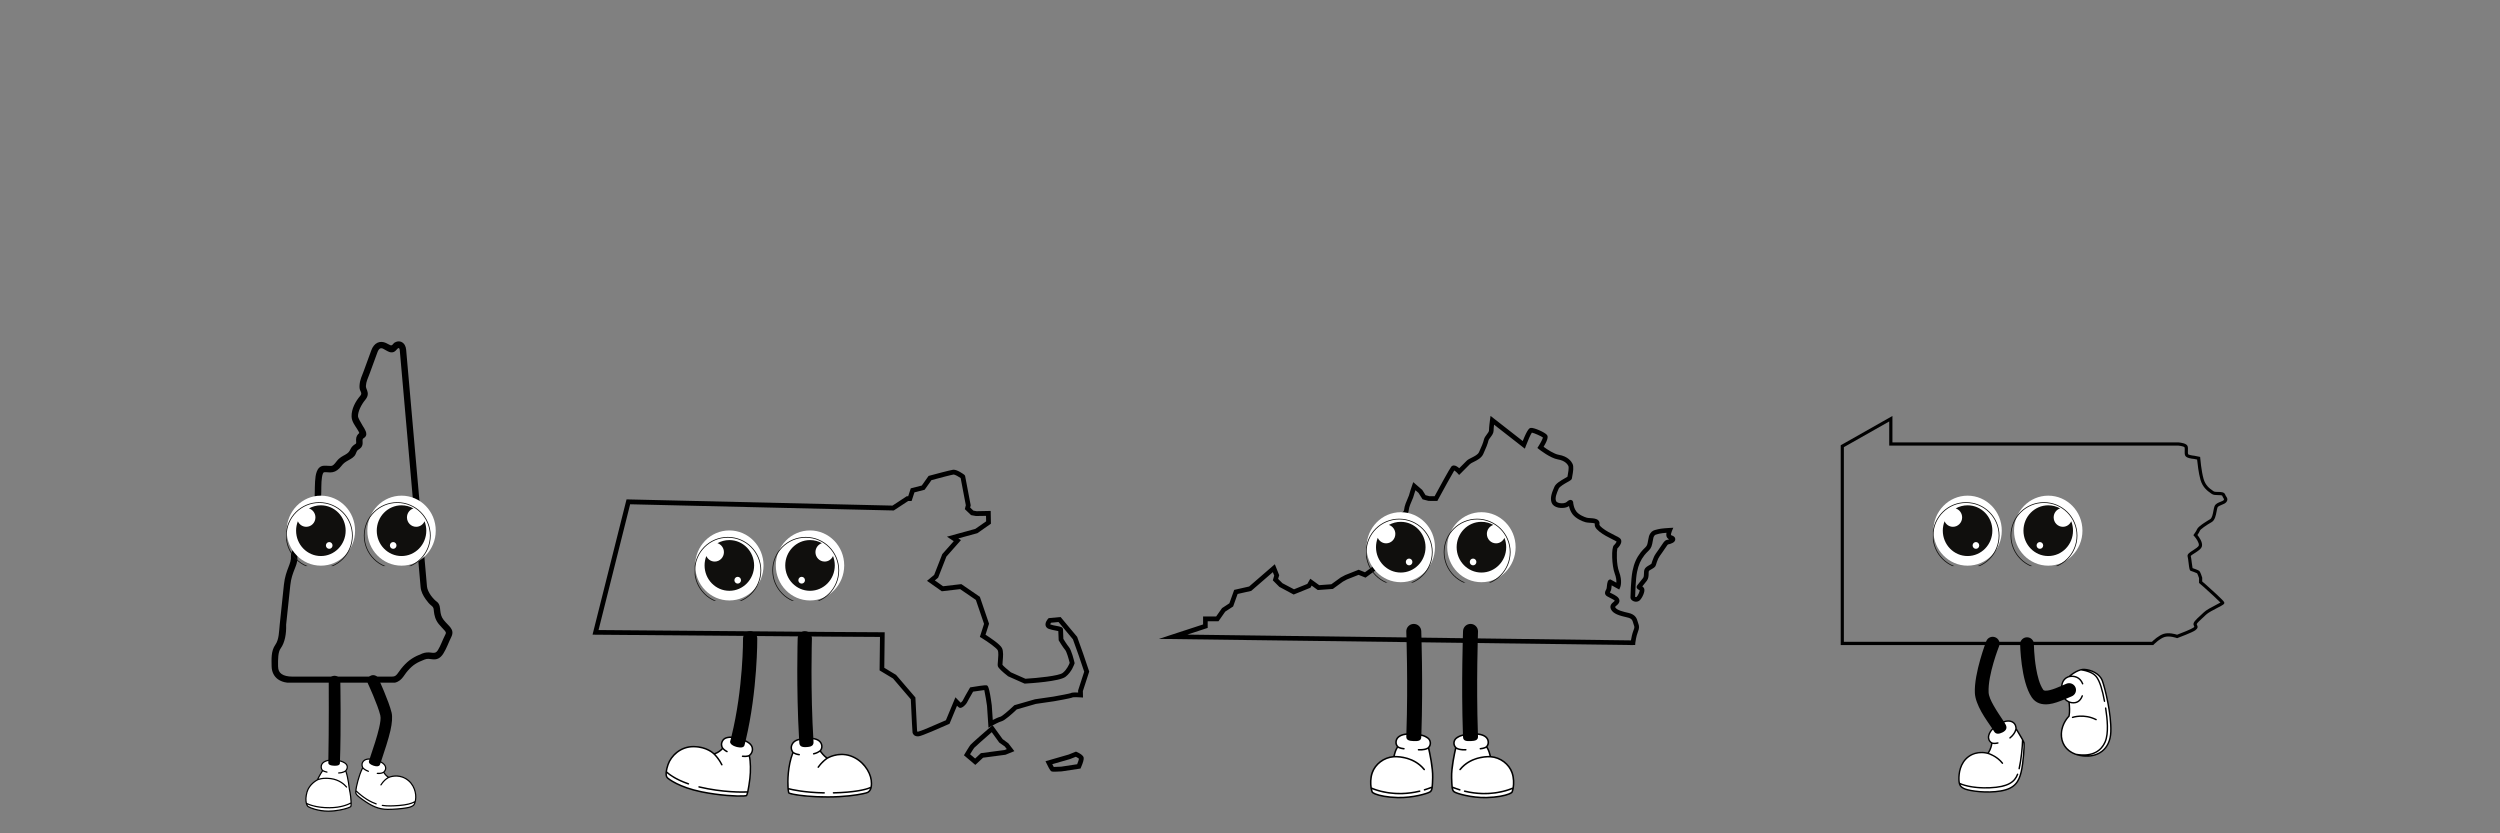 <svg xmlns="http://www.w3.org/2000/svg" xmlns:xlink="http://www.w3.org/1999/xlink" width="600" zoomAndPan="magnify" viewBox="0 0 450 150" height="200" preserveAspectRatio="xMidYMid meet" version="1.0"><rect x="0" y="0" width="450" height="150" fill="#808080" stroke="none"/><defs><clipPath id="ed8a6c68ec"><path d="M 48.566 61.375 L 81.566 61.375 L 81.566 122.875 L 48.566 122.875 Z M 48.566 61.375 " clip-rule="nonzero"/></clipPath><clipPath id="241ecbeff4"><path d="M 106 84 L 197 84 L 197 133 L 106 133 Z M 106 84 " clip-rule="nonzero"/></clipPath><clipPath id="7615c327c4"><path d="M 106.121 85.781 L 195.355 84.043 L 196.422 138.781 L 107.188 140.52 Z M 106.121 85.781 " clip-rule="nonzero"/></clipPath><clipPath id="7e1cb72257"><path d="M 106.121 85.781 L 195.355 84.043 L 196.422 138.781 L 107.188 140.52 Z M 106.121 85.781 " clip-rule="nonzero"/></clipPath><clipPath id="e12ab0ecf3"><path d="M 106.121 85.781 L 195.355 84.043 L 196.422 138.781 L 107.188 140.52 Z M 106.121 85.781 " clip-rule="nonzero"/></clipPath><clipPath id="8cf0aeea1d"><path d="M 173 130 L 183 130 L 183 138 L 173 138 Z M 173 130 " clip-rule="nonzero"/></clipPath><clipPath id="562c2c858b"><path d="M 106.121 85.781 L 195.355 84.043 L 196.422 138.781 L 107.188 140.52 Z M 106.121 85.781 " clip-rule="nonzero"/></clipPath><clipPath id="d48910226e"><path d="M 106.121 85.781 L 195.355 84.043 L 196.422 138.781 L 107.188 140.52 Z M 106.121 85.781 " clip-rule="nonzero"/></clipPath><clipPath id="9696106b02"><path d="M 106.121 85.781 L 195.355 84.043 L 196.422 138.781 L 107.188 140.52 Z M 106.121 85.781 " clip-rule="nonzero"/></clipPath><clipPath id="228ef4cafd"><path d="M 188 135 L 196 135 L 196 139 L 188 139 Z M 188 135 " clip-rule="nonzero"/></clipPath><clipPath id="18ec6a9817"><path d="M 106.121 85.781 L 195.355 84.043 L 196.422 138.781 L 107.188 140.52 Z M 106.121 85.781 " clip-rule="nonzero"/></clipPath><clipPath id="6f8219bc5f"><path d="M 106.121 85.781 L 195.355 84.043 L 196.422 138.781 L 107.188 140.52 Z M 106.121 85.781 " clip-rule="nonzero"/></clipPath><clipPath id="e20216b44c"><path d="M 106.121 85.781 L 195.355 84.043 L 196.422 138.781 L 107.188 140.52 Z M 106.121 85.781 " clip-rule="nonzero"/></clipPath><clipPath id="f7a05ae2c6"><path d="M 331.34 74.852 L 401 74.852 L 401 116.102 L 331.34 116.102 Z M 331.34 74.852 " clip-rule="nonzero"/></clipPath><clipPath id="bba1159da4"><path d="M 208.559 74.852 L 296 74.852 L 296 116.102 L 208.559 116.102 Z M 208.559 74.852 " clip-rule="nonzero"/></clipPath><clipPath id="c38715e958"><path d="M 293 94 L 301.559 94 L 301.559 109 L 293 109 Z M 293 94 " clip-rule="nonzero"/></clipPath><clipPath id="d7e619a86d"><path d="M 352.449 120 L 380 120 L 380 142.949 L 352.449 142.949 Z M 352.449 120 " clip-rule="nonzero"/></clipPath><clipPath id="9463034b07"><path d="M 352.449 114.449 L 380.199 114.449 L 380.199 142.949 L 352.449 142.949 Z M 352.449 114.449 " clip-rule="nonzero"/></clipPath><clipPath id="771611a7bc"><path d="M 55 136 L 75 136 L 75 146.125 L 55 146.125 Z M 55 136 " clip-rule="nonzero"/></clipPath><clipPath id="1c3675549e"><path d="M 54.844 121.375 L 75 121.375 L 75 146.125 L 54.844 146.125 Z M 54.844 121.375 " clip-rule="nonzero"/></clipPath><clipPath id="fc6663a0a9"><path d="M 246.461 132 L 272.711 132 L 272.711 143.77 L 246.461 143.77 Z M 246.461 132 " clip-rule="nonzero"/></clipPath><clipPath id="1f2bc87247"><path d="M 246.461 112.27 L 272.711 112.27 L 272.711 143.77 L 246.461 143.77 Z M 246.461 112.27 " clip-rule="nonzero"/></clipPath><clipPath id="2e7d2a6a40"><path d="M 119.691 132 L 157 132 L 157 143.602 L 119.691 143.602 Z M 119.691 132 " clip-rule="nonzero"/></clipPath><clipPath id="c4cea2cfd1"><path d="M 119.691 113.602 L 157 113.602 L 157 143.602 L 119.691 143.602 Z M 119.691 113.602 " clip-rule="nonzero"/></clipPath><clipPath id="9518b0d23c"><path d="M 51.52 89.141 L 64 89.141 L 64 101.891 L 51.52 101.891 Z M 51.52 89.141 " clip-rule="nonzero"/></clipPath><clipPath id="ba8029e990"><path d="M 51.52 89.141 L 66 89.141 L 66 101.891 L 51.52 101.891 Z M 51.52 89.141 " clip-rule="nonzero"/></clipPath><clipPath id="c06237752c"><path d="M 66 89.141 L 78.52 89.141 L 78.52 101.891 L 66 101.891 Z M 66 89.141 " clip-rule="nonzero"/></clipPath><clipPath id="55ff874547"><path d="M 64.031 89.141 L 78.52 89.141 L 78.52 101.891 L 64.031 101.891 Z M 64.031 89.141 " clip-rule="nonzero"/></clipPath><clipPath id="4457099959"><path d="M 125.047 95.402 L 138 95.402 L 138 108.152 L 125.047 108.152 Z M 125.047 95.402 " clip-rule="nonzero"/></clipPath><clipPath id="46f1c94669"><path d="M 125.047 95.402 L 140 95.402 L 140 108.152 L 125.047 108.152 Z M 125.047 95.402 " clip-rule="nonzero"/></clipPath><clipPath id="562eaae6b6"><path d="M 139 95.402 L 152 95.402 L 152 108.152 L 139 108.152 Z M 139 95.402 " clip-rule="nonzero"/></clipPath><clipPath id="4f36eaac77"><path d="M 137.559 95.402 L 152.047 95.402 L 152.047 108.152 L 137.559 108.152 Z M 137.559 95.402 " clip-rule="nonzero"/></clipPath><clipPath id="9b84557f55"><path d="M 245.902 92.117 L 259 92.117 L 259 104.867 L 245.902 104.867 Z M 245.902 92.117 " clip-rule="nonzero"/></clipPath><clipPath id="6829fc9803"><path d="M 245.902 92.117 L 261 92.117 L 261 104.867 L 245.902 104.867 Z M 245.902 92.117 " clip-rule="nonzero"/></clipPath><clipPath id="8470d3f32a"><path d="M 260 92.117 L 272.902 92.117 L 272.902 104.867 L 260 104.867 Z M 260 92.117 " clip-rule="nonzero"/></clipPath><clipPath id="f9834e611d"><path d="M 258.41 92.117 L 272.902 92.117 L 272.902 104.867 L 258.41 104.867 Z M 258.41 92.117 " clip-rule="nonzero"/></clipPath><clipPath id="c843b40cc3"><path d="M 348 89.141 L 361 89.141 L 361 101.891 L 348 101.891 Z M 348 89.141 " clip-rule="nonzero"/></clipPath><clipPath id="68b7a7b4e2"><path d="M 347.926 89.141 L 363 89.141 L 363 101.891 L 347.926 101.891 Z M 347.926 89.141 " clip-rule="nonzero"/></clipPath><clipPath id="a31fe4feb9"><path d="M 362 89.141 L 374.926 89.141 L 374.926 101.891 L 362 101.891 Z M 362 89.141 " clip-rule="nonzero"/></clipPath><clipPath id="8a1b776fb8"><path d="M 360.438 89.141 L 374.926 89.141 L 374.926 101.891 L 360.438 101.891 Z M 360.438 89.141 " clip-rule="nonzero"/></clipPath></defs><g clip-path="url(#ed8a6c68ec)"><path fill="#000000" d="M 71.957 63.031 L 75.711 105.691 C 75.777 106.477 76.168 107.215 76.605 107.836 C 76.949 108.324 77.297 108.746 77.664 109.02 C 78.09 109.336 78.051 109.602 78.105 110.082 C 78.176 110.68 78.324 111.512 78.957 112.305 C 79.418 112.879 79.828 113.254 80.051 113.516 C 80.363 113.883 80.285 113.973 80.102 114.34 C 79.621 115.285 79.324 116.215 78.84 116.996 C 78.457 117.617 78.117 117.535 77.539 117.465 C 77.137 117.414 76.609 117.398 76.012 117.633 C 74.539 118.211 73.602 118.762 72.539 119.969 C 72.035 120.535 71.742 121.055 71.473 121.363 C 71.199 121.664 71.039 121.789 70.512 121.789 L 52.617 121.789 C 51.77 121.789 51.102 121.617 50.691 121.324 C 50.277 121.027 50.059 120.637 50.051 119.91 C 50.035 118.652 50.039 117.371 50.508 116.73 C 51.285 115.66 51.559 114.055 51.504 112.438 L 52.254 105.348 C 52.387 104.082 52.707 103.273 53.004 102.504 C 53.25 101.859 53.555 101.227 53.523 100.457 C 53.508 100.074 53.586 99.812 53.711 99.578 C 53.84 99.336 54.125 99.078 54.398 98.766 C 54.949 98.137 55.617 97.32 55.625 96.215 C 55.629 95.414 55.938 94.953 56.281 94.453 C 57.305 92.977 57.516 91.355 57.719 90.195 C 57.883 89.254 57.801 87.879 57.871 86.711 C 57.906 86.125 57.984 85.602 58.102 85.297 C 58.227 84.973 58.297 84.988 58.688 84.996 C 59.086 85.008 59.441 85.07 59.883 84.992 C 60.457 84.887 60.988 84.484 61.422 83.91 C 61.852 83.328 62.246 83.117 62.703 82.855 C 63.156 82.598 63.781 82.297 64.016 81.723 C 64.25 81.148 64.281 81.094 64.539 80.922 C 64.668 80.84 64.852 80.738 65.02 80.527 C 65.184 80.312 65.293 80 65.273 79.68 C 65.219 78.922 65.297 78.996 65.59 78.781 C 65.836 78.602 65.922 78.371 65.934 78.172 C 65.949 77.934 65.883 77.77 65.82 77.605 C 65.691 77.281 65.492 76.965 65.277 76.629 C 64.855 75.957 64.445 75.164 64.438 74.945 C 64.418 74.09 65.016 72.855 65.734 71.988 C 65.973 71.703 66.125 71.418 66.18 71.117 C 66.234 70.82 66.176 70.547 66.105 70.344 C 65.969 69.938 65.848 69.766 65.863 69.469 C 65.914 68.645 66.199 68.16 66.559 67.18 L 67.918 63.469 C 68.18 62.742 68.504 62.543 68.965 62.773 C 69.473 63.027 69.68 63.215 70.098 63.363 C 70.309 63.438 70.617 63.461 70.875 63.355 C 71.133 63.242 71.293 63.047 71.48 62.84 C 71.801 62.469 71.93 62.711 71.957 63.031 Z M 71.34 61.523 C 71.152 61.594 70.953 61.68 70.828 61.848 C 70.52 62.254 70.398 62.223 70.066 62.039 C 69.906 61.945 69.695 61.836 69.441 61.723 C 68.98 61.512 68.426 61.461 67.93 61.699 C 67.441 61.938 67.066 62.418 66.828 63.074 L 65.473 66.785 C 65.148 67.684 64.773 68.336 64.715 69.398 C 64.691 69.777 64.738 70.102 64.859 70.324 C 65.109 70.797 65.07 70.988 64.844 71.25 C 63.984 72.246 63.246 73.625 63.285 74.973 C 63.305 75.859 63.887 76.586 64.301 77.246 C 64.418 77.41 64.5 77.578 64.594 77.742 C 64.707 77.938 64.672 77.988 64.48 78.121 C 64.098 78.531 64.059 78.977 64.109 79.551 C 64.137 79.844 64.074 79.855 63.906 79.961 C 63.691 80.094 63.324 80.355 63.102 80.82 C 62.867 81.316 62.719 81.512 62.133 81.852 C 61.699 82.098 61.117 82.348 60.621 82.996 C 60.129 83.645 59.914 83.812 59.676 83.855 C 59.434 83.898 58.992 83.812 58.293 83.836 C 57.98 83.84 57.672 83.98 57.461 84.184 C 57.25 84.387 57.113 84.629 57.02 84.891 C 56.824 85.406 56.754 86.008 56.715 86.645 C 56.637 87.91 56.691 89.348 56.582 89.992 C 56.371 91.188 56.172 92.586 55.332 93.801 C 54.98 94.316 54.477 95.082 54.469 96.207 C 54.469 96.828 54.047 97.41 53.531 98 C 53.273 98.297 53.004 98.586 52.773 98.898 C 52.551 99.215 52.34 99.586 52.371 100.055 C 52.418 100.789 52.219 101.324 51.922 102.09 C 51.629 102.859 51.258 103.816 51.105 105.227 L 50.348 112.438 C 50.219 113.637 50.238 115.105 49.566 116.051 C 48.75 117.195 48.879 118.699 48.891 119.922 C 48.902 120.93 49.324 121.762 50.02 122.262 C 50.715 122.758 51.621 122.949 52.617 122.949 L 70.512 122.949 C 71.324 122.949 71.938 122.574 72.336 122.125 C 72.734 121.676 72.992 121.191 73.402 120.73 C 74.371 119.637 75.023 119.266 76.43 118.715 C 76.992 118.496 77.332 118.629 77.902 118.68 C 78.188 118.707 78.547 118.699 78.898 118.527 C 79.246 118.355 79.547 118.051 79.82 117.609 C 80.43 116.629 80.758 115.602 81.219 114.684 C 81.367 114.387 81.457 114.082 81.434 113.766 C 81.406 113.457 81.266 113.191 81.105 112.98 C 80.785 112.551 80.367 112.219 79.859 111.586 C 79.414 111.027 79.324 110.492 79.254 109.945 C 79.223 109.672 79.207 109.398 79.141 109.117 C 79.066 108.832 78.91 108.496 78.598 108.285 C 78.383 108.141 77.918 107.691 77.547 107.168 C 77.18 106.645 76.898 106.035 76.859 105.59 L 73.105 62.938 C 73.055 62.352 72.793 61.793 72.25 61.547 C 71.977 61.426 71.641 61.41 71.34 61.523 Z M 71.34 61.523 " fill-opacity="1" fill-rule="nonzero"/></g><g clip-path="url(#241ecbeff4)"><g clip-path="url(#7615c327c4)"><g clip-path="url(#7e1cb72257)"><g clip-path="url(#e12ab0ecf3)"><path fill="#000000" d="M 165.27 132.547 C 164.477 132.562 164.297 132.035 164.258 131.867 C 164.23 131.742 164.125 129.723 163.945 125.867 L 160.746 122.129 L 158.324 120.672 L 158.398 114.648 L 148.898 114.59 L 106.656 114.242 L 112.777 89.887 L 160.648 91.008 L 163.211 89.324 L 163.477 89.32 L 163.938 87.902 L 165.922 87.395 L 167.145 85.668 L 167.293 85.625 C 167.68 85.52 171.078 84.605 171.566 84.551 C 172.238 84.477 173.445 85.352 173.562 85.453 C 173.602 85.492 173.723 85.59 173.738 85.766 C 173.773 85.988 174.336 88.922 174.707 90.855 L 174.727 90.949 L 174.629 91.359 L 175.203 91.91 L 175.785 92.016 L 178.324 91.965 L 178.367 94.266 L 175.93 95.973 L 172.5 96.914 L 172.969 97.227 L 170.352 100.184 L 168.867 103.977 L 168.27 104.477 L 169.754 105.523 L 173.039 105.141 L 176.375 107.426 L 178.027 112.273 L 177.395 114.25 C 178.184 114.754 180.012 115.961 180.355 116.652 C 180.645 117.227 180.555 118.207 180.484 118.992 C 180.465 119.238 180.438 119.543 180.441 119.66 C 180.586 119.875 181.312 120.516 181.953 121.016 L 184.582 122.176 C 186.855 122.043 190.594 121.648 191.266 121.141 C 192.023 120.562 192.422 119.629 192.543 119.316 C 192.34 118.484 191.98 117.289 191.746 117.012 C 191.305 116.484 190.645 115.391 190.617 115.344 L 190.559 115.25 L 190.559 115.141 C 190.559 115.141 190.516 114.102 190.496 113.598 C 190.359 113.566 190.172 113.531 190.016 113.5 C 189.605 113.422 189.137 113.336 188.77 113.195 C 188.477 113.082 188.277 112.871 188.211 112.602 C 188.082 112.059 188.547 111.496 188.645 111.391 L 188.758 111.266 L 190.906 111.062 L 193.887 114.633 L 194.957 117.625 L 196.059 120.883 L 194.918 124.395 L 194.941 125.559 L 194.473 125.527 C 193.957 125.488 193.309 125.477 193.129 125.512 C 192.98 125.59 192.457 125.75 189.723 126.227 L 186.453 126.703 L 183.016 127.695 C 182.336 128.344 180.875 129.688 180.281 129.832 C 179.859 129.934 178.867 130.461 178.52 130.656 L 177.926 130.988 L 177.883 130.309 C 177.809 129.109 177.688 127.25 177.66 127.047 C 177.605 126.621 177.328 124.879 177.172 124.211 C 176.758 124.258 175.938 124.375 175.156 124.496 C 174.641 125.395 174.105 126.332 174.047 126.473 C 173.949 126.715 173.203 127.551 172.738 127.406 C 172.664 127.379 172.586 127.355 172.258 127.039 L 170.918 130.273 L 170.762 130.348 C 169.316 130.992 165.906 132.488 165.379 132.531 C 165.336 132.531 165.301 132.531 165.262 132.535 Z M 165.094 131.672 C 165.121 131.68 165.188 131.695 165.316 131.684 C 165.645 131.637 168.062 130.617 170.262 129.641 L 171.98 125.512 L 172.434 125.988 C 172.594 126.16 172.785 126.355 172.922 126.488 C 173.062 126.379 173.227 126.223 173.266 126.145 C 173.355 125.918 174.25 124.371 174.523 123.902 L 174.629 123.73 L 174.828 123.695 C 177.422 123.273 177.531 123.328 177.668 123.391 C 177.797 123.453 178.074 123.586 178.516 126.941 C 178.547 127.156 178.645 128.68 178.699 129.598 C 179.141 129.367 179.723 129.094 180.086 129.004 C 180.375 128.922 181.57 127.91 182.504 127.012 L 182.582 126.938 L 186.305 125.867 L 189.594 125.391 C 190.938 125.152 192.461 124.863 192.73 124.766 C 192.836 124.699 193.086 124.609 194.066 124.656 L 194.059 124.277 L 195.156 120.902 L 194.145 117.918 L 193.125 115.074 L 190.535 111.965 L 189.188 112.09 C 189.113 112.203 189.051 112.324 189.043 112.391 C 189.051 112.391 189.062 112.398 189.074 112.402 C 189.367 112.516 189.793 112.594 190.172 112.664 C 190.898 112.797 191.336 112.875 191.344 113.328 C 191.348 113.488 191.391 114.637 191.406 115 C 191.57 115.273 192.07 116.07 192.398 116.465 C 192.871 117.02 193.32 118.883 193.406 119.25 L 193.434 119.363 L 193.398 119.477 C 193.375 119.535 192.922 120.969 191.785 121.832 C 190.695 122.656 185.551 122.988 184.527 123.047 L 184.426 123.051 C 184.426 123.051 181.461 121.734 181.461 121.734 C 180.328 120.848 179.707 120.238 179.617 119.918 C 179.562 119.723 179.582 119.457 179.633 118.922 C 179.684 118.355 179.77 117.402 179.59 117.047 C 179.395 116.656 177.949 115.605 176.66 114.812 L 176.375 114.641 L 177.129 112.297 L 175.656 107.988 L 172.824 106.043 L 169.527 106.43 L 166.859 104.551 L 168.152 103.477 L 169.613 99.742 L 171.676 97.41 L 170.453 96.602 L 175.559 95.199 L 177.504 93.84 L 177.484 92.855 L 175.672 92.883 L 174.797 92.723 L 173.672 91.645 L 173.848 90.941 C 173.195 87.547 172.984 86.426 172.918 86.047 C 172.637 85.84 171.887 85.41 171.652 85.414 C 171.352 85.445 169.109 86.031 167.664 86.426 L 166.434 88.156 L 164.598 88.625 L 164.094 90.172 L 163.465 90.184 L 160.883 91.883 L 160.75 91.883 C 160.75 91.883 113.426 90.77 113.426 90.77 L 107.738 113.406 L 148.887 113.746 L 159.246 113.809 L 159.172 120.203 L 161.289 121.477 L 164.773 125.543 L 164.777 125.688 C 164.883 127.898 165.047 131.238 165.082 131.68 Z M 165.094 131.672 " fill-opacity="1" fill-rule="nonzero"/></g></g></g></g><g clip-path="url(#8cf0aeea1d)"><g clip-path="url(#562c2c858b)"><g clip-path="url(#d48910226e)"><g clip-path="url(#9696106b02)"><path fill="#000000" d="M 175.551 137.68 L 173.508 135.949 L 173.695 135.637 C 173.773 135.508 174.461 134.348 174.684 134.074 C 174.898 133.805 177.508 131.527 178.305 130.836 L 178.66 130.531 L 180.473 133.043 L 181.504 133.797 L 182.586 135.207 L 180.988 135.855 L 176.953 136.387 L 175.555 137.684 Z M 174.613 135.766 L 175.523 136.535 L 176.562 135.566 L 180.82 135.004 L 181.223 134.84 L 180.859 134.367 L 179.859 133.656 L 178.512 131.793 C 177.25 132.895 175.52 134.422 175.352 134.613 C 175.242 134.75 174.898 135.305 174.617 135.762 Z M 174.613 135.766 " fill-opacity="1" fill-rule="nonzero"/></g></g></g></g><g clip-path="url(#228ef4cafd)"><g clip-path="url(#18ec6a9817)"><g clip-path="url(#6f8219bc5f)"><g clip-path="url(#e20216b44c)"><path fill="#000000" d="M 189.973 138.906 C 189.422 138.918 189.34 138.875 189.277 138.848 C 189.152 138.789 189.012 138.719 188.41 137.477 L 188.191 137.02 L 192.352 135.82 L 193.676 135.289 L 193.84 135.363 C 194.34 135.586 194.961 135.938 195.059 136.359 C 195.125 136.652 194.965 137.242 194.582 138.125 L 194.488 138.34 L 191.094 138.852 C 190.59 138.883 190.227 138.898 189.973 138.902 Z M 189.68 138.051 C 189.941 138.055 190.516 138.035 191 138 L 193.887 137.562 C 194.055 137.152 194.188 136.742 194.215 136.57 C 194.121 136.484 193.891 136.34 193.648 136.219 L 192.605 136.633 L 189.406 137.555 C 189.508 137.762 189.609 137.941 189.676 138.051 Z M 189.68 138.051 " fill-opacity="1" fill-rule="nonzero"/></g></g></g></g><g clip-path="url(#f7a05ae2c6)"><path fill="#000000" d="M 387.465 116.109 L 331.328 116.109 L 331.328 80.148 L 340.637 74.875 L 340.637 79.633 L 392.152 79.633 C 392.59 79.676 393.562 79.812 393.754 80.281 C 393.852 80.516 393.84 80.816 393.828 81.137 C 393.82 81.363 393.809 81.645 393.859 81.758 C 393.941 81.855 394.484 81.992 394.996 82.035 L 395.031 82.043 L 396.027 82.246 L 396.043 82.461 C 396.043 82.484 396.238 84.789 396.645 86.211 C 396.992 87.41 397.758 87.945 398.266 88.301 C 398.336 88.348 398.398 88.391 398.453 88.434 C 398.594 88.539 398.965 88.543 399.266 88.547 C 399.785 88.551 400.375 88.559 400.543 89.035 C 400.594 89.18 400.664 89.289 400.734 89.391 C 400.875 89.605 401.07 89.898 400.766 90.34 C 400.582 90.602 400.254 90.734 399.906 90.871 C 399.594 90.996 399.242 91.137 399.152 91.344 C 399.09 91.496 399.039 91.77 398.988 92.055 C 398.855 92.758 398.691 93.637 398.109 93.973 C 397.109 94.543 396.109 95.262 396.008 95.48 C 395.906 95.746 395.68 96.09 395.535 96.301 C 395.852 96.688 396.492 97.59 396.355 98.289 C 396.254 98.793 395.645 99.176 395.059 99.551 C 394.801 99.711 394.418 99.953 394.336 100.078 C 394.402 100.328 394.457 100.777 394.516 101.254 C 394.559 101.582 394.613 102.055 394.66 102.258 C 394.973 102.359 395.672 102.617 395.844 102.746 C 395.898 102.789 396.062 102.914 396.383 103.93 L 396.398 104.02 L 396.398 104.664 L 397.031 105.207 C 400.375 108.195 400.375 108.355 400.375 108.512 C 400.375 108.762 400.199 108.859 399.152 109.402 C 398.426 109.777 397.43 110.297 397.086 110.645 C 396.902 110.832 396.672 111.039 396.449 111.242 C 396.078 111.578 395.465 112.141 395.402 112.348 C 395.422 112.406 395.445 112.453 395.469 112.504 C 395.633 112.84 395.629 113.105 395.137 113.461 C 394.605 113.844 392.246 114.734 391.977 114.832 L 391.879 114.871 L 391.781 114.836 C 391.781 114.836 390.535 114.391 389.645 114.656 C 388.734 114.926 387.68 116.016 387.672 116.023 L 387.586 116.113 L 387.465 116.113 Z M 331.898 115.527 L 387.344 115.527 C 387.637 115.242 388.582 114.363 389.48 114.09 C 390.398 113.816 391.531 114.137 391.875 114.25 C 392.645 113.957 394.426 113.258 394.805 112.984 C 394.918 112.902 394.965 112.852 394.984 112.828 C 394.977 112.805 394.965 112.777 394.953 112.758 C 394.918 112.688 394.875 112.598 394.844 112.484 C 394.715 112.062 395.199 111.594 396.066 110.805 C 396.293 110.598 396.508 110.402 396.68 110.23 C 397.09 109.816 398.086 109.297 398.891 108.879 C 399.164 108.738 399.484 108.57 399.68 108.457 C 399.199 107.953 397.715 106.59 396.656 105.645 L 395.824 104.93 L 395.824 104.059 C 395.711 103.715 395.559 103.305 395.484 103.199 C 395.32 103.102 394.535 102.812 394.387 102.773 C 394.121 102.707 394.086 102.461 393.945 101.316 C 393.895 100.883 393.832 100.391 393.777 100.199 C 393.641 99.754 394.156 99.426 394.754 99.051 C 395.172 98.785 395.738 98.426 395.789 98.164 C 395.875 97.73 395.328 96.918 394.957 96.504 L 394.801 96.328 L 394.941 96.137 C 395.051 95.984 395.367 95.531 395.473 95.254 C 395.699 94.688 397.609 93.582 397.824 93.457 C 398.176 93.258 398.316 92.496 398.418 91.938 C 398.48 91.605 398.535 91.32 398.621 91.109 C 398.801 90.676 399.273 90.488 399.691 90.324 C 399.934 90.227 400.207 90.117 400.285 90 C 400.34 89.922 400.328 89.824 400.25 89.707 C 400.176 89.594 400.07 89.438 399.996 89.223 C 399.961 89.129 399.469 89.121 399.254 89.121 C 398.836 89.117 398.398 89.109 398.109 88.898 C 398.055 88.859 398 88.82 397.934 88.773 C 397.395 88.398 396.492 87.766 396.086 86.367 C 395.734 85.137 395.543 83.344 395.48 82.723 L 394.926 82.609 C 394.406 82.566 393.531 82.43 393.332 82 C 393.223 81.758 393.234 81.445 393.246 81.113 C 393.254 80.883 393.262 80.621 393.215 80.504 C 393.141 80.402 392.613 80.258 392.117 80.211 L 340.059 80.211 C 340.059 80.211 340.059 75.863 340.059 75.863 L 331.898 80.488 Z M 331.898 115.527 " fill-opacity="1" fill-rule="nonzero"/></g><g clip-path="url(#bba1159da4)"><path fill="#000000" d="M 293.93 116.113 L 208.598 115 L 216.555 112.398 L 216.555 110.965 L 218.906 110.965 L 219.965 109.461 L 221.289 108.594 L 222.152 106.18 L 224.844 105.57 L 229.469 101.562 L 230.258 103.539 L 230.062 104.199 L 230.84 104.977 L 232.922 106.074 L 235.316 105.102 L 235.855 104.168 L 237.457 105.328 L 239.637 105.168 L 241.32 103.949 L 242.137 103.512 L 244.559 102.551 L 245.691 103.008 L 247.043 102.023 L 247.301 100.629 L 247.301 99.668 L 247.352 99.574 C 247.461 99.371 250.023 94.598 250.918 93.5 C 251.336 92.992 251.766 92.691 252.113 92.453 C 252.574 92.141 252.723 92.016 252.742 91.738 C 252.797 91.062 253.184 90.184 253.438 89.602 C 253.508 89.438 253.602 89.234 253.613 89.176 C 253.648 88.938 254.059 87.73 254.184 87.367 L 254.387 86.785 L 256.012 88.195 L 256.602 89.133 L 257.301 89.316 L 258.234 89.316 C 259 87.902 260.961 84.305 261.234 83.996 C 261.348 83.859 261.512 83.785 261.695 83.785 L 261.703 83.785 C 262.031 83.785 262.395 84.043 262.66 84.281 L 263.996 82.941 C 264.223 82.715 264.562 82.547 264.922 82.371 C 265.43 82.113 266.012 81.832 266.223 81.383 C 266.672 80.445 267 79.598 267.109 79.117 C 267.184 78.785 267.406 78.488 267.625 78.199 C 267.801 77.969 268.016 77.68 268.016 77.512 C 268.016 76.93 268.191 75.637 268.199 75.582 L 268.297 74.863 L 274.094 79.387 C 274.98 77.141 275.332 77.062 275.508 77.023 C 276.035 76.91 278.164 77.84 278.477 78.32 C 278.574 78.469 278.812 78.84 277.848 80.422 C 278.516 80.914 279.75 81.727 280.562 81.859 C 282.254 82.141 282.875 83.098 283.062 83.5 C 283.305 84.016 283.16 84.945 283 85.77 C 282.977 85.891 282.961 85.984 282.957 86.031 C 282.957 86.32 282.738 86.445 282.148 86.777 C 281.652 87.055 280.73 87.574 280.562 87.961 L 280.539 88.012 C 280.23 88.723 279.848 89.609 280.09 90.191 C 280.152 90.344 280.383 90.477 280.688 90.551 C 281.188 90.656 281.773 90.57 282.016 90.348 C 282.199 90.18 282.539 89.863 282.887 90.023 C 283.195 90.16 283.188 90.5 283.184 90.613 C 283.199 90.652 283.207 90.703 283.219 90.766 C 283.27 91.023 283.363 91.559 283.73 92.047 C 284.199 92.672 285.184 93.07 285.637 93.191 C 285.789 93.234 286.031 93.246 286.27 93.262 C 286.812 93.297 287.367 93.336 287.691 93.66 C 287.961 93.93 287.918 94.215 287.898 94.348 C 287.887 94.441 287.859 94.59 288.434 95.047 C 289.074 95.559 289.902 95.973 290.566 96.309 C 291.207 96.625 291.52 96.789 291.684 96.984 C 291.77 97.094 291.867 97.281 291.828 97.562 C 291.766 98.02 291.355 98.52 291.117 98.73 C 290.996 99.215 290.926 101.574 291.43 102.906 C 292.078 104.621 291.66 105.652 291.645 105.691 L 291.465 106.121 L 291.059 105.895 C 291.059 105.895 290.516 105.594 290.105 105.367 C 290.086 105.52 290.062 105.703 290.043 105.898 C 290.02 106.199 289.898 106.43 289.812 106.594 C 289.801 106.613 289.789 106.633 289.777 106.656 C 289.863 106.703 290.02 106.777 290.141 106.84 C 290.766 107.152 291.477 107.512 291.5 108.102 C 291.516 108.539 291.199 108.805 290.969 108.996 C 290.699 109.223 290.707 109.238 290.742 109.312 C 290.992 109.844 292.312 110.141 293.102 110.316 C 294.418 110.613 294.633 111.359 294.785 111.898 L 294.82 112.012 C 294.844 112.102 294.871 112.176 294.895 112.242 C 295.051 112.695 295.121 112.992 294.809 113.777 C 294.516 114.512 294.367 115.594 294.359 115.711 L 294.332 116.102 L 293.938 116.102 Z M 213.648 114.23 L 293.57 115.27 C 293.641 114.809 293.793 114.062 294.027 113.473 C 294.242 112.934 294.211 112.836 294.098 112.516 C 294.07 112.434 294.043 112.352 294.008 112.25 L 293.977 112.133 C 293.836 111.645 293.742 111.32 292.91 111.137 C 291.535 110.828 290.371 110.504 289.977 109.672 C 289.66 108.996 290.156 108.578 290.426 108.355 C 290.504 108.289 290.641 108.176 290.66 108.125 C 290.594 108.004 290.008 107.715 289.762 107.59 C 289.355 107.387 289.141 107.273 289.02 107.098 C 288.777 106.746 288.957 106.402 289.066 106.203 C 289.133 106.078 289.195 105.961 289.203 105.832 C 289.309 104.559 289.477 104.465 289.617 104.387 L 289.812 104.277 L 290.023 104.375 C 290.078 104.402 290.547 104.656 290.945 104.879 C 290.969 104.512 290.922 103.941 290.641 103.199 C 290.137 101.867 289.984 98.508 290.535 98.121 C 290.664 98.023 290.938 97.656 290.984 97.48 C 290.852 97.387 290.488 97.203 290.188 97.055 C 289.523 96.723 288.617 96.266 287.906 95.699 C 287.121 95.07 287 94.676 287.062 94.23 C 286.906 94.141 286.457 94.113 286.207 94.102 C 285.914 94.082 285.641 94.062 285.41 94.004 C 284.824 93.844 283.66 93.359 283.055 92.555 C 282.645 92.012 282.492 91.434 282.422 91.09 C 281.891 91.457 281.078 91.5 280.5 91.375 C 279.902 91.246 279.48 90.938 279.309 90.52 C 278.934 89.605 279.395 88.543 279.77 87.684 L 279.789 87.633 C 280.043 87.039 280.855 86.551 281.73 86.055 C 281.871 85.977 282.035 85.883 282.137 85.82 C 282.145 85.77 282.156 85.703 282.176 85.625 C 282.242 85.27 282.449 84.184 282.305 83.871 C 282.172 83.59 281.723 82.91 280.418 82.695 C 279.062 82.473 277.105 80.934 277.023 80.867 L 276.727 80.633 L 276.93 80.312 C 277.324 79.703 277.672 79.016 277.727 78.754 C 277.422 78.508 276.176 77.953 275.738 77.871 C 275.508 78.188 275.023 79.289 274.672 80.23 L 274.473 80.762 L 268.93 76.438 C 268.891 76.82 268.844 77.266 268.844 77.523 C 268.844 77.973 268.547 78.367 268.285 78.715 C 268.129 78.918 267.953 79.152 267.918 79.309 C 267.797 79.852 267.449 80.746 266.973 81.754 C 266.633 82.461 265.887 82.836 265.285 83.133 C 264.988 83.277 264.711 83.418 264.582 83.547 L 262.641 85.496 L 262.344 85.172 C 262.164 84.977 261.922 84.77 261.77 84.684 C 261.363 85.332 259.805 88.172 258.84 89.953 L 258.723 90.172 L 257.133 90.16 L 256.062 89.879 L 255.328 88.715 L 254.773 88.242 C 254.598 88.77 254.449 89.242 254.43 89.348 C 254.41 89.469 254.344 89.625 254.199 89.957 C 253.98 90.457 253.613 91.289 253.57 91.828 C 253.516 92.527 253.039 92.852 252.578 93.168 C 252.258 93.383 251.895 93.633 251.559 94.051 C 250.781 95.004 248.496 99.215 248.129 99.895 L 248.121 100.766 L 247.789 102.527 L 245.797 103.977 L 244.543 103.473 L 242.449 104.301 L 241.719 104.695 L 239.914 106.008 L 237.199 106.207 L 236.098 105.41 L 235.879 105.793 L 232.859 107.016 L 230.277 105.633 L 229.109 104.461 L 229.355 103.602 L 229.109 102.988 L 225.215 106.363 L 222.77 106.914 L 221.965 109.164 L 220.539 110.094 L 219.328 111.824 L 217.383 111.824 L 217.383 113.023 L 213.637 114.254 Z M 291.023 98.801 Z M 277.734 78.676 Z M 277.734 78.676 " fill-opacity="1" fill-rule="nonzero"/></g><g clip-path="url(#c38715e958)"><path fill="#000000" d="M 294.484 108.312 C 294.34 108.312 294.188 108.281 294.039 108.219 C 293.77 108.102 293.484 107.871 293.484 107.555 C 293.484 107.527 293.551 104.238 293.852 102.781 C 294.137 101.383 294.57 100.406 295.34 99.414 C 295.609 99.07 295.836 98.855 296.02 98.672 C 296.332 98.367 296.473 98.23 296.574 97.73 C 296.629 97.473 296.664 97.266 296.695 97.098 C 296.777 96.625 296.824 96.367 297.074 95.988 C 297.387 95.516 297.793 95.418 298.188 95.328 C 298.27 95.305 298.355 95.285 298.445 95.262 C 298.973 95.113 300.367 95.035 300.527 95.027 L 301.195 94.992 L 300.934 95.609 C 300.824 95.871 300.746 96.219 300.781 96.316 C 300.793 96.328 300.887 96.363 300.965 96.395 C 301.152 96.465 301.547 96.617 301.547 97.078 C 301.547 97.621 300.828 97.883 300.223 98.008 C 300.172 98.059 300.059 98.184 299.871 98.48 C 299.668 98.801 299.43 99.133 299.199 99.457 C 298.887 99.887 298.57 100.328 298.469 100.57 C 298.332 100.906 298.137 101.387 298.055 101.727 C 297.969 102.059 297.641 102.246 297.293 102.445 C 297.133 102.539 296.84 102.707 296.797 102.793 C 296.758 102.875 296.754 103.074 296.754 103.25 C 296.746 103.641 296.738 104.125 296.434 104.531 C 296.277 104.738 296.07 104.988 295.879 105.223 C 295.797 105.324 295.699 105.441 295.617 105.551 C 295.742 105.633 295.867 105.75 295.941 105.918 C 296.184 106.445 295.582 107.645 295.176 108.035 C 294.988 108.215 294.75 108.309 294.492 108.309 Z M 294.324 107.426 C 294.363 107.453 294.418 107.477 294.477 107.477 C 294.527 107.484 294.555 107.465 294.59 107.434 C 294.867 107.172 295.137 106.496 295.156 106.262 C 295.121 106.234 295.035 106.191 294.992 106.164 C 294.855 106.094 294.539 105.93 294.605 105.578 C 294.637 105.43 294.711 105.328 295.227 104.699 C 295.41 104.473 295.609 104.23 295.758 104.031 C 295.902 103.84 295.906 103.535 295.914 103.242 C 295.918 102.973 295.922 102.699 296.031 102.457 C 296.176 102.129 296.531 101.922 296.875 101.727 C 297 101.656 297.188 101.547 297.254 101.484 C 297.336 101.188 297.473 100.805 297.703 100.254 C 297.84 99.922 298.152 99.48 298.52 98.973 C 298.746 98.656 298.98 98.332 299.164 98.035 C 299.512 97.484 299.758 97.242 300.016 97.188 L 300.191 97.152 L 300.195 97.152 C 300.281 97.137 300.363 97.113 300.441 97.082 C 300.32 97.02 300.195 96.93 300.09 96.789 C 299.91 96.547 299.91 96.211 299.969 95.902 C 299.488 95.938 298.918 95.996 298.672 96.066 C 298.566 96.094 298.469 96.113 298.379 96.141 C 298.027 96.223 297.898 96.262 297.773 96.453 C 297.617 96.684 297.598 96.812 297.523 97.246 C 297.492 97.422 297.457 97.637 297.398 97.902 C 297.242 98.652 296.957 98.926 296.602 99.273 C 296.434 99.441 296.234 99.633 296 99.93 C 295.312 100.809 294.93 101.684 294.668 102.949 C 294.426 104.125 294.336 106.77 294.324 107.422 Z M 294.324 107.426 " fill-opacity="1" fill-rule="nonzero"/></g><g clip-path="url(#d7e619a86d)"><path fill="#ffffff" d="M 359.363 130.641 C 358.793 131.047 358.176 131.566 357.965 132.406 C 357.844 132.883 358.031 133.477 358.535 133.734 C 358.535 133.734 358.465 134.707 357.836 135.605 C 357.836 135.605 355.973 135.02 354.371 136.172 C 352.77 137.328 352.582 139.305 352.609 140.316 C 352.637 141.324 352.891 141.707 353.758 142.039 C 354.625 142.367 357.566 142.816 360.152 142.371 C 362.738 141.926 363.406 140.625 363.809 138.953 C 364.215 137.281 364.402 134.117 364.328 133.734 C 364.258 133.352 362.883 131.164 362.883 131.164 C 362.883 131.164 362.949 130.266 362.148 129.91 C 361.352 129.555 360.34 129.945 359.363 130.641 Z M 371.32 122.703 C 371.02 123.297 370.633 125.508 372.422 126.352 C 372.422 126.352 372.648 127.863 372.422 128.902 C 372.422 128.902 371.129 130.137 371.047 132.043 C 370.965 133.945 372.16 135.727 374.879 136.059 C 377.594 136.391 379.832 134.91 379.949 131.723 C 380.066 128.535 378.883 123.781 378.414 122.52 C 377.945 121.262 376.418 120.559 375.164 120.496 C 373.91 120.434 372.422 121.793 372.422 121.793 C 372.422 121.793 371.711 121.93 371.32 122.703 Z M 371.32 122.703 " fill-opacity="1" fill-rule="evenodd"/></g><g clip-path="url(#9463034b07)"><path fill="#000000" d="M 358.586 131.113 C 358.254 131.445 357.973 131.848 357.84 132.375 C 357.711 132.879 357.895 133.5 358.395 133.805 C 358.363 134.043 358.238 134.762 357.781 135.457 C 357.375 135.352 355.73 135.031 354.293 136.066 C 352.648 137.254 352.449 139.281 352.477 140.32 C 352.492 140.855 352.574 141.223 352.762 141.504 C 352.949 141.785 353.246 141.98 353.711 142.16 C 354.59 142.492 357.562 142.949 360.176 142.5 C 361.504 142.27 362.34 141.816 362.895 141.211 C 363.449 140.605 363.73 139.844 363.938 138.984 C 364.344 137.297 364.531 134.098 364.457 133.711 C 364.438 133.59 364.293 133.297 364.102 132.949 C 363.715 132.254 363.133 131.316 363.016 131.129 C 363.016 130.934 362.973 130.137 362.203 129.793 C 361.738 129.586 361.203 129.617 360.641 129.809 C 360.164 129.078 359.43 128.031 358.82 126.941 C 358.375 126.141 357.984 125.324 357.949 124.633 C 357.793 121.441 359.84 116.301 359.84 116.301 C 360.086 115.668 359.77 114.953 359.133 114.707 C 358.496 114.461 357.777 114.773 357.531 115.406 C 357.531 115.406 355.301 121.176 355.477 124.75 C 355.523 125.758 356.008 126.973 356.652 128.133 C 357.285 129.266 358.094 130.375 358.586 131.113 Z M 362.754 131.152 C 362.758 131.113 362.793 130.34 362.098 130.031 C 361.727 129.863 361.305 129.875 360.859 130.008 C 360.836 130.016 360.809 130.023 360.785 130.031 C 360.891 130.199 360.977 130.344 361.035 130.461 C 361.344 131.066 361.074 131.52 360.461 131.828 C 359.852 132.133 359.242 132.227 358.914 131.633 C 358.863 131.547 358.801 131.445 358.73 131.332 C 358.445 131.625 358.207 131.98 358.094 132.438 C 357.984 132.859 358.145 133.391 358.594 133.621 L 358.598 133.621 C 358.598 133.621 358.898 133.773 359.59 133.609 C 359.66 133.594 359.73 133.637 359.746 133.707 C 359.762 133.773 359.719 133.844 359.648 133.863 C 359.152 133.98 358.824 133.949 358.645 133.91 C 358.598 134.211 358.457 134.879 358.039 135.535 C 358.477 135.691 359.688 136.195 360.547 137.301 C 360.59 137.359 360.578 137.438 360.523 137.484 C 360.465 137.527 360.383 137.516 360.34 137.461 C 359.328 136.156 357.801 135.73 357.801 135.73 L 357.797 135.73 C 357.777 135.723 355.988 135.168 354.445 136.277 C 352.887 137.402 352.711 139.328 352.738 140.312 C 352.746 140.543 352.762 140.738 352.801 140.91 C 353.047 141.027 354.832 141.809 358.148 141.672 C 361.426 141.535 362.559 140.625 363.043 139.32 C 363.066 139.25 363.145 139.219 363.211 139.242 C 363.277 139.266 363.312 139.34 363.289 139.41 C 362.777 140.781 361.609 141.789 358.156 141.93 C 355.285 142.047 353.531 141.488 352.91 141.238 C 352.93 141.281 352.953 141.32 352.977 141.359 C 353.141 141.602 353.402 141.762 353.805 141.918 C 354.664 142.246 357.574 142.684 360.129 142.242 C 361.387 142.027 362.18 141.609 362.703 141.035 C 363.23 140.461 363.484 139.738 363.684 138.926 C 364.082 137.27 364.273 134.137 364.203 133.758 C 364.199 133.738 364.191 133.715 364.18 133.684 C 364.113 135.02 363.887 137.004 363.574 138.395 C 363.559 138.465 363.488 138.508 363.418 138.492 C 363.348 138.477 363.305 138.406 363.32 138.336 C 363.668 136.785 363.91 134.477 363.938 133.191 C 363.914 133.152 363.895 133.113 363.871 133.074 C 363.574 132.539 363.164 131.863 362.938 131.496 C 362.824 131.832 362.547 132.383 361.879 132.926 C 361.82 132.973 361.738 132.965 361.695 132.91 C 361.648 132.852 361.656 132.773 361.711 132.727 C 362.656 131.957 362.75 131.184 362.754 131.152 Z M 371.586 125.898 C 371.773 126.105 372.008 126.289 372.301 126.438 C 372.34 126.734 372.484 127.949 372.301 128.84 C 372.105 129.039 370.992 130.25 370.918 132.035 C 370.832 134 372.059 135.844 374.863 136.188 C 376.258 136.359 377.531 136.059 378.469 135.312 C 379.41 134.562 380.02 133.367 380.082 131.727 C 380.195 128.523 379.008 123.742 378.539 122.477 C 378.051 121.168 376.473 120.434 375.172 120.367 C 374.965 120.359 374.75 120.383 374.539 120.434 C 374.531 120.438 374.523 120.438 374.516 120.441 C 374.195 120.523 373.883 120.656 373.594 120.812 C 372.969 121.148 372.473 121.574 372.359 121.676 C 372.199 121.715 371.57 121.922 371.203 122.645 C 371.113 122.82 371.02 123.125 370.969 123.496 C 370.332 123.77 369.648 124.051 369.004 124.211 C 368.711 124.285 368.43 124.336 368.172 124.32 C 368.012 124.312 367.863 124.281 367.77 124.145 C 367.113 123.176 366.746 121.711 366.504 120.316 C 366.113 118.055 366.102 115.938 366.102 115.938 C 366.102 115.258 365.543 114.711 364.859 114.711 C 364.176 114.715 363.621 115.27 363.625 115.949 C 363.625 115.949 363.723 122.574 365.711 125.516 C 366.422 126.57 367.531 126.91 368.84 126.746 C 369.703 126.637 370.676 126.273 371.586 125.898 Z M 374.566 120.695 C 374.273 120.77 373.984 120.898 373.719 121.039 C 373.375 121.227 373.074 121.438 372.855 121.605 C 373.457 121.582 374.477 121.75 375 123.031 C 375.023 123.098 374.992 123.172 374.926 123.199 C 374.859 123.227 374.785 123.195 374.758 123.129 C 374.078 121.465 372.457 121.918 372.457 121.918 L 372.453 121.918 C 372.453 121.918 372.449 121.922 372.445 121.922 C 372.426 121.926 371.793 122.062 371.434 122.762 C 371.367 122.895 371.297 123.109 371.25 123.371 C 371.5 123.262 371.742 123.156 371.973 123.062 C 372.605 122.805 373.328 123.105 373.59 123.734 C 373.848 124.363 373.547 125.082 372.914 125.34 C 372.578 125.477 372.219 125.633 371.844 125.793 C 372.012 125.961 372.219 126.113 372.477 126.234 C 372.508 126.25 373.262 126.574 373.93 126.199 C 374.223 126.035 374.496 125.73 374.691 125.207 C 374.715 125.141 374.789 125.105 374.859 125.133 C 374.926 125.156 374.961 125.23 374.934 125.297 C 374.715 125.895 374.395 126.234 374.055 126.426 C 373.5 126.738 372.891 126.633 372.578 126.543 C 372.629 127 372.73 128.109 372.547 128.93 C 372.543 128.957 372.531 128.977 372.512 128.996 C 372.512 128.996 371.258 130.195 371.18 132.047 C 371.113 133.578 371.902 135.02 373.676 135.652 C 373.68 135.652 373.684 135.652 373.684 135.652 C 376.715 136.188 378.184 134.922 378.797 133.508 C 379.465 131.977 379.184 129.391 378.887 127.473 C 378.875 127.402 378.926 127.336 378.996 127.324 C 379.066 127.312 379.133 127.359 379.145 127.434 C 379.449 129.398 379.719 132.043 379.039 133.609 C 378.57 134.684 377.648 135.688 375.984 135.965 C 376.871 135.902 377.672 135.617 378.309 135.109 C 379.195 134.402 379.762 133.266 379.82 131.719 C 379.934 128.551 378.762 123.816 378.293 122.566 C 377.926 121.582 376.887 120.957 375.863 120.727 C 375.91 120.742 375.961 120.758 376.012 120.777 C 376.516 120.965 377.043 121.25 377.395 121.668 C 378.09 122.492 378.586 124.273 378.938 126.207 C 378.953 126.277 378.906 126.344 378.836 126.355 C 378.762 126.371 378.695 126.324 378.684 126.254 C 378.34 124.371 377.871 122.637 377.195 121.832 C 376.871 121.449 376.383 121.191 375.918 121.02 C 375.281 120.785 374.684 120.707 374.566 120.695 Z M 373.102 129.254 C 373.102 129.254 375.098 128.559 377.242 129.648 C 377.305 129.68 377.387 129.656 377.418 129.59 C 377.449 129.527 377.426 129.449 377.359 129.418 C 375.109 128.273 373.012 129.008 373.012 129.008 C 372.945 129.031 372.91 129.105 372.934 129.176 C 372.957 129.242 373.031 129.277 373.102 129.254 Z M 373.102 129.254 " fill-opacity="1" fill-rule="evenodd"/></g><g clip-path="url(#771611a7bc)"><path fill="#ffffff" d="M 57.926 137.574 C 58.355 136.762 59.859 136.688 60.84 136.883 C 61.82 137.078 62.449 137.445 62.504 137.977 C 62.555 138.43 62.223 138.742 62.223 138.742 C 62.656 139.863 62.883 141.996 62.883 141.996 C 63.23 143.617 63.254 144.887 63.152 145.145 C 63.055 145.402 60.945 146.012 59.121 146.012 C 57.293 146.012 55.773 145.398 55.473 145.191 C 55.172 144.984 54.844 144.055 55.258 142.578 C 55.676 141.098 57.129 140.375 57.129 140.375 C 57.5 139.551 58.09 138.695 58.09 138.695 C 57.801 138.469 57.719 137.961 57.926 137.574 Z M 67.215 136.703 C 67.75 136.805 68.734 137.109 69.168 137.621 C 69.602 138.133 69.418 138.688 69.07 138.988 C 69.07 138.988 69.324 139.543 69.965 139.938 C 69.965 139.938 71.484 139.227 73.043 140.16 C 74.605 141.094 74.98 142.891 74.801 143.973 C 74.621 145.055 74.355 145.008 73.941 145.223 C 73.523 145.441 71.406 145.691 69.785 145.688 C 68.164 145.684 66.969 145.121 65.414 144.039 C 63.859 142.953 64.016 142.812 64.051 142.312 C 64.082 141.812 64.586 139.492 65.301 138.176 C 65.301 138.176 64.984 137.668 65.301 137.16 C 65.668 136.566 66.434 136.551 67.215 136.703 Z M 67.215 136.703 " fill-opacity="1" fill-rule="evenodd"/></g><g clip-path="url(#1c3675549e)"><path fill="#000000" d="M 59.098 137.309 C 59.223 130.953 59.172 122.711 59.172 122.711 C 59.168 122.125 59.633 121.645 60.207 121.641 C 60.785 121.637 61.254 122.109 61.258 122.699 C 61.258 122.699 61.418 130.977 61.184 137.352 L 61.203 136.852 C 61.652 136.969 62.008 137.133 62.246 137.332 C 62.465 137.512 62.59 137.723 62.613 137.965 C 62.656 138.352 62.453 138.648 62.352 138.766 C 62.758 139.879 62.977 141.852 62.988 141.977 C 63.215 143.023 63.305 143.926 63.316 144.504 C 63.316 144.508 63.316 144.508 63.316 144.508 C 63.316 144.562 63.316 144.613 63.316 144.66 C 63.312 144.922 63.289 145.105 63.258 145.188 C 63.246 145.215 63.223 145.25 63.188 145.281 C 63.133 145.328 63.043 145.383 62.914 145.438 C 62.258 145.73 60.598 146.125 59.121 146.125 C 57.262 146.125 55.715 145.496 55.41 145.285 C 55.273 145.191 55.129 144.973 55.043 144.637 C 54.918 144.168 54.898 143.461 55.152 142.547 C 55.543 141.16 56.816 140.418 57.047 140.293 C 57.352 139.625 57.793 138.945 57.945 138.715 C 57.684 138.434 57.617 137.918 57.828 137.52 C 58.012 137.172 58.379 136.945 58.824 136.816 C 58.918 136.789 59.012 136.766 59.109 136.75 Z M 63.094 144.699 C 62.656 144.93 61.359 145.496 59.301 145.508 C 57.18 145.516 55.844 145.035 55.332 144.809 C 55.391 144.949 55.461 145.047 55.531 145.098 C 55.828 145.305 57.324 145.898 59.121 145.898 C 60.383 145.898 61.785 145.605 62.547 145.34 C 62.738 145.273 62.887 145.211 62.98 145.156 C 63.012 145.137 63.047 145.105 63.055 145.102 C 63.078 145.031 63.094 144.895 63.094 144.699 Z M 66.566 136.512 C 66.398 136.504 66.234 136.516 66.082 136.543 C 65.719 136.605 65.41 136.773 65.207 137.102 C 64.922 137.559 65.098 138.016 65.176 138.176 C 64.469 139.516 63.973 141.805 63.941 142.305 C 63.926 142.523 63.895 142.68 63.965 142.863 C 64.066 143.125 64.387 143.457 65.352 144.129 C 66.93 145.227 68.141 145.797 69.785 145.801 C 70.926 145.801 72.312 145.68 73.184 145.531 C 73.57 145.465 73.859 145.391 73.988 145.324 C 74.211 145.207 74.391 145.16 74.539 145 C 74.656 144.871 74.762 144.672 74.848 144.301 C 74.848 144.297 74.852 144.293 74.852 144.285 C 74.871 144.199 74.891 144.102 74.906 143.992 C 75.094 142.875 74.707 141.027 73.102 140.066 C 71.668 139.207 70.266 139.695 69.973 139.812 C 69.531 139.527 69.293 139.164 69.207 139.012 C 69.555 138.664 69.707 138.086 69.25 137.547 C 69.09 137.355 68.855 137.191 68.594 137.055 C 69.254 135.074 69.906 133.113 70.273 131.516 C 70.578 130.16 70.668 129.027 70.484 128.266 C 69.984 126.18 68.117 122.133 68.117 122.133 C 67.867 121.602 67.246 121.375 66.727 121.625 C 66.203 121.875 65.98 122.512 66.227 123.043 C 66.227 123.043 67.988 126.82 68.457 128.77 C 68.582 129.301 68.453 130.09 68.238 131.035 C 67.879 132.613 67.223 134.555 66.566 136.512 Z M 66.492 136.734 C 66.363 136.734 66.238 136.742 66.121 136.762 C 65.816 136.816 65.559 136.953 65.395 137.219 C 65.117 137.664 65.387 138.105 65.391 138.117 L 65.395 138.121 C 65.395 138.121 65.59 138.449 66.348 138.727 C 66.402 138.746 66.434 138.812 66.414 138.871 C 66.395 138.93 66.332 138.957 66.273 138.938 C 65.742 138.742 65.457 138.52 65.32 138.379 C 64.676 139.652 64.219 141.707 64.164 142.27 C 64.387 142.488 65.605 143.652 67.051 144.312 C 67.289 144.422 67.52 144.516 67.746 144.594 C 67.805 144.613 67.836 144.676 67.816 144.734 C 67.797 144.793 67.734 144.824 67.68 144.805 C 67.445 144.727 67.203 144.633 66.961 144.52 C 65.664 143.926 64.547 142.938 64.141 142.555 C 64.137 142.633 64.141 142.703 64.172 142.785 C 64.207 142.875 64.273 142.973 64.395 143.094 C 64.594 143.297 64.926 143.562 65.477 143.945 C 67.012 145.012 68.188 145.57 69.785 145.574 C 70.914 145.578 72.285 145.457 73.148 145.309 C 73.504 145.25 73.77 145.188 73.891 145.125 C 74.086 145.023 74.246 144.988 74.379 144.844 C 74.449 144.77 74.512 144.66 74.566 144.492 C 74.004 144.773 73.09 145.008 71.844 145.102 C 70.676 145.188 69.73 145.23 68.797 145.082 C 68.738 145.074 68.695 145.016 68.707 144.953 C 68.715 144.895 68.77 144.852 68.832 144.863 C 69.746 145.008 70.68 144.961 71.824 144.875 C 73.176 144.777 74.125 144.512 74.645 144.195 C 74.66 144.125 74.676 144.043 74.691 143.953 C 74.867 142.906 74.5 141.164 72.988 140.258 C 71.488 139.363 70.027 140.031 70.008 140.039 L 70.004 140.043 C 70.004 140.043 69.305 140.328 68.66 141.344 C 68.629 141.395 68.559 141.41 68.508 141.375 C 68.457 141.344 68.441 141.273 68.477 141.223 C 68.961 140.457 69.48 140.082 69.746 139.926 C 69.352 139.641 69.125 139.312 69.027 139.145 C 68.859 139.234 68.492 139.375 67.902 139.324 C 67.84 139.316 67.797 139.262 67.801 139.203 C 67.809 139.141 67.859 139.094 67.922 139.098 C 68.641 139.164 68.98 138.914 69 138.902 C 69.309 138.633 69.469 138.145 69.086 137.691 C 68.945 137.527 68.746 137.387 68.523 137.266 C 68.484 137.383 68.445 137.5 68.406 137.617 C 68.293 137.953 67.82 138.023 67.273 137.836 C 66.73 137.645 66.273 137.402 66.426 136.934 C 66.449 136.867 66.473 136.801 66.492 136.734 Z M 59.105 136.977 C 59.027 136.992 58.957 137.012 58.883 137.031 C 58.504 137.141 58.18 137.328 58.02 137.629 C 57.844 137.965 57.906 138.41 58.16 138.609 C 58.16 138.609 58.371 138.773 58.871 138.867 C 58.93 138.879 58.969 138.938 58.961 138.996 C 58.949 139.059 58.891 139.098 58.832 139.086 C 58.469 139.02 58.238 138.914 58.121 138.848 C 57.984 139.055 57.633 139.594 57.352 140.168 C 57.719 140.047 58.449 139.891 59.523 140.031 C 61.133 140.242 62.066 141.121 62.465 141.598 C 62.504 141.645 62.5 141.715 62.453 141.754 C 62.406 141.793 62.34 141.789 62.301 141.742 C 61.918 141.293 61.027 140.457 59.496 140.254 C 57.977 140.055 57.184 140.473 57.184 140.473 L 57.18 140.477 C 57.18 140.477 55.766 141.176 55.363 142.609 C 55.133 143.43 55.137 144.078 55.238 144.52 C 55.488 144.645 56.859 145.293 59.301 145.281 C 61.52 145.273 62.824 144.598 63.094 144.445 C 63.078 143.871 62.988 143.012 62.773 142.02 C 62.773 142.016 62.773 142.012 62.773 142.008 C 62.773 142.008 62.566 140.059 62.172 138.918 C 61.992 139.035 61.605 139.223 60.965 139.246 C 60.906 139.246 60.855 139.199 60.852 139.137 C 60.852 139.074 60.898 139.023 60.957 139.02 C 61.801 138.992 62.148 138.66 62.148 138.66 C 62.148 138.66 62.438 138.387 62.395 137.988 C 62.371 137.754 62.215 137.559 61.961 137.398 C 61.762 137.27 61.504 137.164 61.195 137.078 L 61.195 137.086 C 61.191 137.148 61.191 137.211 61.188 137.273 C 61.188 137.289 61.188 137.301 61.188 137.312 C 61.188 137.336 61.184 137.363 61.184 137.387 C 61.18 137.43 61.168 137.473 61.152 137.516 C 61.141 137.535 61.129 137.555 61.117 137.574 C 61.109 137.59 61.098 137.602 61.09 137.613 C 61.035 137.672 60.965 137.715 60.891 137.746 C 60.879 137.75 60.867 137.754 60.859 137.758 C 60.84 137.766 60.824 137.77 60.809 137.773 C 60.789 137.781 60.77 137.785 60.746 137.789 C 60.723 137.797 60.695 137.801 60.668 137.805 C 60.629 137.812 60.594 137.816 60.559 137.82 C 60.512 137.824 60.461 137.828 60.414 137.828 C 60.352 137.832 60.289 137.832 60.23 137.832 C 60.152 137.828 60.074 137.824 59.996 137.82 C 59.938 137.816 59.875 137.809 59.816 137.801 C 59.77 137.793 59.719 137.785 59.672 137.777 C 59.637 137.77 59.598 137.762 59.559 137.75 C 59.531 137.742 59.504 137.734 59.477 137.723 C 59.457 137.719 59.434 137.711 59.414 137.699 C 59.398 137.695 59.387 137.688 59.371 137.68 C 59.359 137.676 59.348 137.668 59.336 137.664 C 59.266 137.625 59.203 137.574 59.156 137.508 C 59.141 137.484 59.125 137.453 59.117 137.426 C 59.105 137.395 59.102 137.367 59.098 137.336 C 59.098 137.301 59.098 137.266 59.098 137.23 C 59.102 137.156 59.102 137.082 59.102 137.008 Z M 59.105 136.977 " fill-opacity="1" fill-rule="evenodd"/></g><g clip-path="url(#fc6663a0a9)"><path fill="#ffffff" d="M 251.605 134.418 C 251.605 134.418 251.102 133.996 251.352 133.211 C 251.559 132.559 252.387 131.988 254.359 132.117 C 256.047 132.227 256.605 132.559 256.992 132.832 C 257.535 133.219 257.645 134.062 257.129 134.574 C 257.129 134.574 257.941 137.926 257.887 139.949 C 257.828 141.977 257.77 142.32 257.344 142.574 C 256.922 142.828 254.344 143.629 251.605 143.562 C 248.863 143.5 247.184 142.895 247.004 142.574 C 246.828 142.25 246.469 140.598 247.004 139.078 C 247.539 137.555 249.09 136.32 250.895 136.207 C 250.895 136.207 251.152 134.934 251.605 134.418 Z M 267.57 134.418 C 267.57 134.418 268.074 133.996 267.824 133.211 C 267.617 132.559 266.789 131.988 264.816 132.117 C 263.129 132.227 262.566 132.559 262.184 132.832 C 261.641 133.219 261.527 134.062 262.047 134.574 C 262.047 134.574 261.234 137.926 261.289 139.949 C 261.348 141.977 261.402 142.32 261.828 142.574 C 262.254 142.828 264.828 143.629 267.57 143.562 C 270.312 143.5 271.992 142.895 272.168 142.574 C 272.348 142.25 272.703 140.598 272.168 139.078 C 271.633 137.555 270.082 136.32 268.277 136.207 C 268.277 136.207 268.02 134.934 267.57 134.418 Z M 267.57 134.418 " fill-opacity="1" fill-rule="evenodd"/></g><g clip-path="url(#1f2bc87247)"><path fill="#000000" d="M 253.152 131.992 C 251.941 132.129 251.383 132.633 251.215 133.168 C 251.008 133.816 251.266 134.246 251.418 134.43 C 251.074 134.906 250.852 135.773 250.781 136.074 C 248.961 136.234 247.414 137.488 246.871 139.031 C 246.516 140.043 246.547 141.109 246.66 141.832 C 246.66 141.852 246.664 141.867 246.672 141.887 C 246.734 142.258 246.82 142.527 246.879 142.641 C 246.91 142.691 246.965 142.754 247.051 142.812 C 247.152 142.887 247.305 142.965 247.504 143.047 C 248.242 143.344 249.656 143.656 251.602 143.703 C 254.379 143.77 256.988 142.953 257.418 142.695 C 257.664 142.547 257.809 142.379 257.895 141.953 C 257.906 141.879 257.922 141.797 257.934 141.707 C 257.934 141.699 257.934 141.695 257.934 141.691 C 257.98 141.312 258.004 140.77 258.027 139.953 C 258.078 138.094 257.402 135.121 257.285 134.613 C 257.801 134.035 257.664 133.137 257.074 132.719 C 256.82 132.539 256.496 132.332 255.848 132.176 C 256.164 123.023 255.828 113.594 255.828 113.594 C 255.801 112.855 255.176 112.277 254.434 112.305 C 253.688 112.328 253.105 112.949 253.133 113.688 C 253.133 113.688 253.465 122.961 253.152 131.992 Z M 263.328 132.176 C 263.008 123.023 263.348 113.594 263.348 113.594 C 263.371 112.855 263.996 112.277 264.742 112.305 C 265.484 112.328 266.066 112.949 266.043 113.688 C 266.043 113.688 265.711 122.961 266.02 131.992 C 267.234 132.129 267.789 132.633 267.961 133.168 C 268.164 133.816 267.906 134.246 267.758 134.43 C 268.098 134.906 268.324 135.773 268.395 136.074 C 270.211 136.234 271.762 137.488 272.305 139.031 C 272.66 140.043 272.629 141.109 272.512 141.832 C 272.512 141.852 272.512 141.867 272.504 141.887 C 272.441 142.258 272.355 142.527 272.293 142.641 C 272.266 142.691 272.211 142.754 272.125 142.812 C 272.023 142.887 271.871 142.965 271.668 143.047 C 270.934 143.344 269.516 143.656 267.574 143.703 C 264.797 143.77 262.188 142.953 261.754 142.695 C 261.512 142.547 261.367 142.379 261.281 141.953 C 261.266 141.879 261.254 141.797 261.242 141.707 C 261.242 141.699 261.242 141.695 261.242 141.691 C 261.195 141.312 261.172 140.77 261.148 139.953 C 261.094 138.094 261.773 135.121 261.891 134.613 C 261.375 134.035 261.508 133.137 262.102 132.719 C 262.352 132.539 262.676 132.332 263.328 132.176 Z M 266.031 132.277 C 266.035 132.379 266.039 132.48 266.043 132.582 C 266.066 133.246 265.484 133.367 264.742 133.395 C 263.996 133.422 263.371 133.398 263.348 132.684 C 263.344 132.609 263.34 132.539 263.34 132.465 C 262.781 132.605 262.492 132.785 262.266 132.945 C 261.789 133.285 261.691 134.023 262.145 134.473 C 262.148 134.477 262.148 134.477 262.152 134.48 L 262.156 134.484 C 262.156 134.484 262.508 134.875 263.836 134.816 C 263.914 134.812 263.98 134.875 263.984 134.953 C 263.988 135.027 263.926 135.094 263.848 135.098 C 262.891 135.141 262.383 134.957 262.137 134.816 C 261.961 135.574 261.383 138.238 261.43 139.945 C 261.453 140.699 261.473 141.215 261.512 141.582 C 261.953 141.758 262.387 141.91 262.812 142.039 C 262.887 142.062 262.93 142.141 262.906 142.215 C 262.883 142.289 262.805 142.332 262.727 142.309 C 262.348 142.191 261.957 142.059 261.562 141.906 C 261.625 142.215 261.723 142.344 261.902 142.453 C 262.32 142.703 264.863 143.488 267.566 143.422 C 269.461 143.379 270.844 143.074 271.562 142.785 C 271.738 142.715 271.871 142.648 271.957 142.586 C 272 142.555 272.031 142.531 272.043 142.504 C 272.086 142.43 272.137 142.281 272.184 142.074 C 271.27 142.453 267.953 143.609 263.598 142.547 C 263.52 142.527 263.473 142.453 263.492 142.375 C 263.512 142.301 263.586 142.254 263.664 142.273 C 268.309 143.41 271.75 141.965 272.246 141.738 C 272.348 141.062 272.367 140.066 272.035 139.125 C 271.516 137.652 270.016 136.457 268.27 136.348 L 268.266 136.348 C 268.266 136.348 264.945 136.086 262.922 138.605 C 262.871 138.664 262.781 138.676 262.723 138.625 C 262.66 138.578 262.648 138.488 262.699 138.43 C 264.52 136.16 267.348 136.047 268.102 136.059 C 268.023 135.73 267.832 135.023 267.543 134.613 C 267.387 134.711 267.066 134.852 266.477 134.914 C 266.398 134.922 266.328 134.867 266.32 134.789 C 266.312 134.711 266.367 134.645 266.445 134.637 C 267.242 134.547 267.465 134.324 267.465 134.324 L 267.469 134.32 C 267.473 134.316 267.477 134.316 267.48 134.312 C 267.492 134.301 267.902 133.926 267.688 133.25 C 267.594 132.957 267.359 132.688 266.926 132.5 C 266.688 132.398 266.391 132.32 266.031 132.277 Z M 253.145 132.277 C 252.785 132.32 252.488 132.398 252.25 132.5 C 251.816 132.688 251.578 132.957 251.484 133.25 C 251.273 133.926 251.68 134.301 251.695 134.312 C 251.699 134.316 251.703 134.316 251.707 134.32 L 251.707 134.324 C 251.707 134.324 251.934 134.547 252.727 134.637 C 252.805 134.645 252.863 134.711 252.852 134.789 C 252.844 134.867 252.773 134.922 252.695 134.914 C 252.109 134.852 251.789 134.711 251.629 134.613 C 251.344 135.023 251.152 135.73 251.074 136.059 C 251.828 136.047 254.656 136.16 256.477 138.43 C 256.523 138.488 256.516 138.578 256.453 138.625 C 256.391 138.676 256.301 138.664 256.254 138.605 C 254.23 136.086 250.906 136.348 250.906 136.348 C 249.16 136.457 247.656 137.652 247.141 139.125 C 246.809 140.066 246.828 141.062 246.93 141.738 C 247.426 141.965 250.863 143.41 255.512 142.273 C 255.586 142.254 255.664 142.301 255.684 142.375 C 255.699 142.453 255.656 142.527 255.578 142.547 C 251.223 143.609 247.902 142.453 246.992 142.074 C 247.039 142.281 247.09 142.43 247.129 142.504 C 247.145 142.531 247.176 142.555 247.215 142.586 C 247.305 142.648 247.438 142.715 247.613 142.785 C 248.332 143.074 249.711 143.379 251.605 143.422 C 254.312 143.488 256.852 142.703 257.273 142.453 C 257.453 142.344 257.551 142.215 257.613 141.906 C 257.219 142.059 256.828 142.191 256.445 142.309 C 256.371 142.332 256.293 142.289 256.27 142.215 C 256.246 142.141 256.289 142.062 256.363 142.039 C 256.785 141.91 257.219 141.758 257.66 141.582 C 257.703 141.215 257.723 140.699 257.742 139.945 C 257.789 138.238 257.215 135.574 257.039 134.816 C 256.793 134.957 256.281 135.141 255.324 135.098 C 255.246 135.094 255.188 135.027 255.191 134.953 C 255.191 134.875 255.258 134.812 255.336 134.816 C 256.668 134.875 257.02 134.484 257.02 134.484 L 257.023 134.48 C 257.023 134.477 257.027 134.477 257.027 134.473 C 257.48 134.023 257.387 133.285 256.91 132.945 C 256.684 132.785 256.395 132.605 255.836 132.465 C 255.832 132.539 255.832 132.609 255.828 132.684 C 255.801 133.398 255.176 133.422 254.434 133.395 C 253.688 133.367 253.109 133.246 253.133 132.582 C 253.137 132.48 253.141 132.379 253.145 132.277 Z M 253.145 132.277 " fill-opacity="1" fill-rule="evenodd"/></g><g clip-path="url(#2e7d2a6a40)"><path fill="#ffffff" d="M 142.742 135.434 C 142.742 135.434 142.129 134.742 142.617 133.906 C 143.055 133.164 143.867 133.051 144.891 132.941 C 145.871 132.836 146.969 132.879 147.543 133.445 C 148.117 134.012 147.996 134.805 147.613 135.156 C 147.613 135.156 148.34 136.172 148.914 136.473 C 148.914 136.473 150.809 135.305 153.027 136.043 C 155.25 136.781 156.617 138.836 156.82 140.441 C 157.027 142.043 156.465 142.465 156.207 142.625 C 155.945 142.785 153.137 143.445 149.07 143.453 C 145 143.465 142.16 142.941 141.988 142.715 C 141.816 142.492 141.484 138.59 142.742 135.434 Z M 132.93 132.91 C 131.863 132.602 130.613 132.57 130.148 133.211 C 129.695 133.84 129.895 134.43 130.094 134.688 C 130.094 134.688 129.445 135.473 128.523 135.707 C 128.523 135.707 127.344 134.43 124.898 134.391 C 122.453 134.355 120.773 136.09 120.25 137.621 C 119.723 139.145 119.895 139.781 120.133 140.012 C 120.336 140.207 122.199 141.707 126.289 142.531 C 130.379 143.359 134.172 143.383 134.367 143.195 C 134.562 143.008 134.812 141.512 134.98 140.129 C 135.148 138.746 135.102 136.785 134.855 136.004 C 134.855 136.004 135.453 135.629 135.445 134.852 C 135.434 133.949 134.539 133.379 132.93 132.91 Z M 132.93 132.91 " fill-opacity="1" fill-rule="evenodd"/></g><g clip-path="url(#c4cea2cfd1)"><path fill="#000000" d="M 143.832 132.961 C 143.711 132.988 143.598 133.02 143.492 133.055 C 143.074 133.199 142.738 133.434 142.504 133.836 C 142.059 134.594 142.438 135.246 142.59 135.453 C 141.66 137.84 141.617 140.621 141.723 141.957 C 141.723 141.957 141.723 141.961 141.723 141.961 C 141.73 142.043 141.738 142.121 141.746 142.191 C 141.77 142.414 141.797 142.578 141.824 142.676 C 141.844 142.738 141.863 142.777 141.883 142.801 C 141.898 142.824 141.934 142.855 141.984 142.883 C 142.059 142.922 142.188 142.965 142.367 143.012 C 143.316 143.262 145.797 143.598 149.07 143.59 C 151.93 143.586 154.168 143.258 155.348 143.008 C 155.871 142.895 156.195 142.793 156.273 142.742 C 156.551 142.574 157.172 142.129 156.957 140.422 C 156.746 138.777 155.348 136.668 153.07 135.91 C 151.039 135.234 149.277 136.113 148.91 136.316 C 148.477 136.051 147.973 135.41 147.793 135.168 C 148.148 134.742 148.23 133.938 147.637 133.348 C 147.391 133.105 147.055 132.949 146.672 132.859 C 146.582 132.836 146.484 132.82 146.387 132.805 L 146.434 133.543 C 145.855 124.363 146.145 114.949 146.145 114.949 C 146.156 114.23 145.594 113.633 144.887 113.617 C 144.18 113.605 143.594 114.18 143.582 114.902 C 143.582 114.902 143.309 123.918 143.832 132.961 Z M 131.66 132.562 C 131.426 132.555 131.203 132.566 131 132.605 C 130.586 132.676 130.246 132.848 130.043 133.129 C 129.586 133.758 129.727 134.352 129.922 134.676 C 129.742 134.867 129.234 135.359 128.562 135.555 C 128.293 135.301 127.094 134.289 124.898 134.254 C 122.387 134.219 120.66 136 120.121 137.574 C 119.938 138.105 119.84 138.535 119.797 138.875 C 119.793 138.883 119.793 138.891 119.793 138.898 C 119.762 139.152 119.766 139.359 119.785 139.527 C 119.824 139.82 119.93 140.004 120.039 140.109 C 120.246 140.309 122.129 141.832 126.266 142.668 C 129.551 143.332 132.645 143.48 133.852 143.414 C 134.074 143.402 134.238 143.383 134.328 143.359 C 134.395 143.344 134.438 143.316 134.461 143.297 C 134.527 143.23 134.609 143.035 134.684 142.746 C 134.699 142.695 134.711 142.641 134.723 142.582 C 134.723 142.582 134.727 142.578 134.727 142.574 C 134.863 141.969 135.008 141.035 135.113 140.145 C 135.281 138.797 135.234 136.906 135.012 136.059 C 135.191 135.914 135.586 135.516 135.578 134.848 C 135.574 134.355 135.332 133.949 134.867 133.605 C 134.688 133.477 134.477 133.355 134.234 133.238 C 136.379 124.215 136.309 114.938 136.309 114.938 C 136.316 114.219 135.746 113.625 135.039 113.617 C 134.332 113.613 133.754 114.191 133.746 114.914 C 133.746 114.914 133.816 123.859 131.66 132.562 Z M 146.406 133.113 C 146.41 133.203 146.418 133.293 146.422 133.383 C 146.426 133.418 146.426 133.453 146.43 133.492 C 146.43 133.52 146.434 133.547 146.434 133.574 C 146.434 133.602 146.434 133.633 146.434 133.66 C 146.434 133.73 146.422 133.801 146.406 133.867 C 146.387 133.938 146.355 134.008 146.312 134.066 C 146.297 134.09 146.281 134.109 146.262 134.133 C 146.25 134.145 146.238 134.16 146.223 134.172 C 146.137 134.25 146.031 134.309 145.922 134.348 C 145.902 134.355 145.887 134.359 145.867 134.367 C 145.844 134.375 145.82 134.383 145.793 134.387 C 145.762 134.395 145.73 134.402 145.699 134.41 C 145.656 134.418 145.613 134.426 145.57 134.434 C 145.457 134.453 145.344 134.465 145.23 134.473 C 145.152 134.477 145.074 134.48 144.996 134.48 C 144.938 134.48 144.879 134.48 144.824 134.48 C 144.781 134.48 144.742 134.477 144.699 134.473 C 144.668 134.469 144.637 134.465 144.605 134.461 C 144.582 134.457 144.559 134.453 144.535 134.449 C 144.516 134.445 144.5 134.441 144.48 134.438 C 144.367 134.414 144.258 134.371 144.16 134.301 C 144.145 134.289 144.133 134.277 144.117 134.266 C 144.098 134.25 144.078 134.23 144.059 134.211 C 144.012 134.156 143.973 134.09 143.941 134.023 C 143.914 133.957 143.898 133.891 143.887 133.824 C 143.883 133.797 143.879 133.77 143.879 133.742 C 143.875 133.711 143.875 133.684 143.871 133.656 C 143.871 133.621 143.867 133.586 143.867 133.547 C 143.859 133.457 143.855 133.367 143.848 133.277 L 143.848 133.238 C 143.754 133.262 143.664 133.285 143.578 133.316 C 143.223 133.441 142.934 133.633 142.734 133.977 C 142.324 134.676 142.781 135.266 142.836 135.332 C 142.887 135.371 143.223 135.621 143.879 135.707 C 143.953 135.715 144.008 135.785 143.996 135.859 C 143.988 135.934 143.922 135.988 143.848 135.977 C 143.328 135.914 142.984 135.75 142.805 135.641 C 141.949 137.91 141.891 140.52 141.984 141.84 C 142.445 141.965 144.684 142.512 148.355 142.582 C 148.43 142.582 148.488 142.645 148.488 142.719 C 148.484 142.797 148.422 142.855 148.348 142.855 C 144.855 142.793 142.645 142.293 142.012 142.133 C 142.012 142.141 142.012 142.152 142.012 142.16 C 142.039 142.379 142.086 142.582 142.094 142.629 C 142.113 142.637 142.16 142.664 142.207 142.68 C 142.344 142.727 142.562 142.781 142.848 142.84 C 143.996 143.07 146.23 143.324 149.066 143.316 C 151.902 143.309 154.125 142.988 155.289 142.738 C 155.77 142.637 156.062 142.555 156.137 142.508 C 156.262 142.43 156.461 142.281 156.594 141.945 C 155.676 142.328 153.566 142.773 150.027 142.852 C 149.949 142.855 149.891 142.793 149.887 142.719 C 149.887 142.641 149.945 142.578 150.02 142.578 C 153.785 142.492 155.902 141.996 156.676 141.609 C 156.68 141.605 156.684 141.602 156.688 141.602 C 156.738 141.316 156.75 140.945 156.688 140.457 C 156.488 138.895 155.152 136.895 152.988 136.172 C 150.824 135.453 148.98 136.59 148.98 136.59 C 148.98 136.59 148.16 137.086 147.391 138.172 C 147.348 138.234 147.262 138.246 147.203 138.203 C 147.141 138.16 147.129 138.074 147.172 138.012 C 147.754 137.188 148.367 136.691 148.664 136.477 C 148.234 136.168 147.77 135.59 147.586 135.348 C 147.398 135.477 146.988 135.727 146.477 135.82 C 146.406 135.836 146.336 135.785 146.32 135.711 C 146.309 135.637 146.355 135.566 146.43 135.551 C 147.039 135.438 147.488 135.086 147.527 135.055 C 147.859 134.738 147.953 134.043 147.449 133.543 C 147.234 133.336 146.941 133.203 146.613 133.125 C 146.543 133.109 146.477 133.098 146.402 133.086 Z M 131.59 132.836 C 131.398 132.832 131.215 132.844 131.043 132.875 C 130.707 132.934 130.426 133.062 130.258 133.293 C 129.855 133.848 130.02 134.371 130.199 134.602 L 130.203 134.605 C 130.203 134.605 130.422 134.906 130.922 135.16 C 130.988 135.191 131.016 135.273 130.984 135.344 C 130.953 135.41 130.871 135.441 130.805 135.406 C 130.445 135.227 130.215 135.02 130.09 134.891 C 129.891 135.102 129.41 135.547 128.785 135.773 C 129.051 136.047 129.582 136.66 130.055 137.594 C 130.086 137.66 130.062 137.742 129.996 137.777 C 129.93 137.812 129.848 137.785 129.812 137.719 C 129.188 136.48 128.453 135.828 128.438 135.812 L 128.434 135.809 C 128.43 135.805 128.43 135.805 128.426 135.801 C 128.398 135.773 127.246 134.566 124.895 134.531 C 122.52 134.496 120.887 136.18 120.375 137.664 C 120.211 138.148 120.113 138.539 120.07 138.852 C 120.301 139.078 121.457 140.102 123.961 140.965 C 124.031 140.988 124.07 141.066 124.047 141.137 C 124.02 141.211 123.945 141.25 123.875 141.223 C 121.672 140.465 120.484 139.578 120.039 139.195 C 120.039 139.23 120.039 139.266 120.039 139.297 C 120.047 139.621 120.125 139.812 120.227 139.91 C 120.426 140.105 122.273 141.578 126.316 142.398 C 129.574 143.055 132.641 143.203 133.84 143.141 C 134.055 143.129 134.246 143.094 134.285 143.086 C 134.293 143.07 134.305 143.047 134.316 143.02 C 134.352 142.941 134.383 142.828 134.418 142.695 C 133.59 142.727 130.039 142.785 125.797 141.777 C 125.723 141.762 125.676 141.688 125.695 141.613 C 125.711 141.539 125.785 141.492 125.855 141.512 C 130.219 142.547 133.844 142.445 134.484 142.414 C 134.613 141.816 134.746 140.945 134.848 140.113 C 135.004 138.828 134.973 137.039 134.766 136.191 C 134.578 136.254 134.215 136.328 133.641 136.262 C 133.566 136.254 133.512 136.184 133.52 136.109 C 133.531 136.035 133.598 135.98 133.672 135.988 C 134.449 136.078 134.781 135.887 134.785 135.887 C 134.797 135.879 135.316 135.543 135.309 134.852 C 135.305 134.445 135.094 134.113 134.707 133.828 C 134.555 133.715 134.375 133.609 134.168 133.512 C 134.133 133.66 134.098 133.805 134.059 133.949 C 134.047 133.996 134.035 134.039 134.023 134.086 C 134.02 134.102 134.016 134.113 134.012 134.129 C 134.008 134.145 134.004 134.16 133.996 134.18 C 133.98 134.219 133.961 134.262 133.938 134.297 C 133.91 134.336 133.879 134.371 133.844 134.398 C 133.832 134.406 133.82 134.414 133.809 134.422 C 133.73 134.477 133.641 134.508 133.547 134.527 C 133.531 134.527 133.516 134.531 133.5 134.535 C 133.48 134.535 133.461 134.539 133.441 134.539 C 133.414 134.543 133.387 134.543 133.359 134.547 C 133.324 134.547 133.289 134.547 133.254 134.547 C 133.211 134.543 133.168 134.543 133.121 134.539 C 133 134.527 132.875 134.508 132.754 134.484 C 132.723 134.477 132.688 134.469 132.656 134.461 C 132.633 134.457 132.609 134.453 132.586 134.445 C 132.559 134.438 132.527 134.43 132.5 134.422 C 132.359 134.383 132.219 134.332 132.086 134.27 C 131.98 134.219 131.875 134.16 131.781 134.09 C 131.738 134.059 131.695 134.023 131.656 133.988 C 131.621 133.957 131.59 133.922 131.559 133.887 C 131.516 133.832 131.477 133.773 131.453 133.707 C 131.438 133.676 131.43 133.637 131.422 133.602 C 131.418 133.562 131.418 133.523 131.426 133.484 C 131.426 133.473 131.43 133.465 131.43 133.453 C 131.434 133.441 131.438 133.43 131.441 133.418 C 131.441 133.41 131.445 133.402 131.445 133.391 C 131.457 133.359 131.465 133.324 131.473 133.289 C 131.512 133.137 131.551 132.988 131.59 132.84 Z M 131.59 132.836 " fill-opacity="1" fill-rule="evenodd"/></g><g clip-path="url(#9518b0d23c)"><path fill="#ffffff" d="M 51.602 95.52 C 51.602 99 54.359 101.82 57.758 101.82 C 61.156 101.82 63.914 99 63.914 95.52 C 63.914 92.039 61.156 89.219 57.758 89.219 C 54.359 89.219 51.602 92.039 51.602 95.52 " fill-opacity="1" fill-rule="nonzero"/></g><g clip-path="url(#ba8029e990)"><path stroke-linecap="butt" transform="matrix(0.007, 0, 0, -0.007, 49.612, 111.29)" fill="none" stroke-linejoin="miter" d="M 274.631 2126.163 C 274.631 1656.914 655.22 1276.669 1124.219 1276.669 C 1593.217 1276.669 1973.806 1656.914 1973.806 2126.163 C 1973.806 2595.412 1593.217 2975.656 1124.219 2975.656 C 655.22 2975.656 274.631 2595.412 274.631 2126.163 Z M 274.631 2126.163 " stroke="#100f0d" stroke-width="20" stroke-opacity="1" stroke-miterlimit="10"/></g><path fill="#100f0d" d="M 59.262 98.789 C 58.934 98.789 58.664 98.516 58.664 98.18 C 58.664 97.844 58.934 97.57 59.262 97.57 C 59.59 97.57 59.855 97.844 59.855 98.18 C 59.855 98.516 59.59 98.789 59.262 98.789 Z M 57.758 90.957 C 56.984 90.957 56.254 91.16 55.617 91.516 C 56.289 91.73 56.777 92.371 56.777 93.133 C 56.777 94.066 56.039 94.824 55.125 94.824 C 54.453 94.824 53.875 94.418 53.617 93.828 C 53.41 94.352 53.297 94.922 53.297 95.52 C 53.297 98.043 55.297 100.086 57.758 100.086 C 60.219 100.086 62.219 98.043 62.219 95.52 C 62.219 93 60.219 90.957 57.758 90.957 " fill-opacity="1" fill-rule="nonzero"/><g clip-path="url(#c06237752c)"><path fill="#ffffff" d="M 78.434 95.52 C 78.434 99 75.676 101.82 72.277 101.82 C 68.875 101.82 66.121 99 66.121 95.52 C 66.121 92.039 68.875 89.219 72.277 89.219 C 75.676 89.219 78.434 92.039 78.434 95.52 " fill-opacity="1" fill-rule="nonzero"/></g><g clip-path="url(#55ff874547)"><path stroke-linecap="butt" transform="matrix(0.007, 0, 0, -0.007, 49.612, 111.29)" fill="none" stroke-linejoin="miter" d="M 3977.56 2126.164 C 3977.56 1656.915 3596.971 1276.67 3127.973 1276.67 C 2658.436 1276.67 2278.385 1656.915 2278.385 2126.164 C 2278.385 2595.413 2658.436 2975.657 3127.973 2975.657 C 3596.971 2975.657 3977.56 2595.413 3977.56 2126.164 Z M 3977.56 2126.164 " stroke="#100f0d" stroke-width="20" stroke-opacity="1" stroke-miterlimit="10"/></g><path fill="#100f0d" d="M 70.18 98.18 C 70.18 97.844 70.445 97.57 70.773 97.57 C 71.102 97.57 71.367 97.844 71.367 98.18 C 71.367 98.516 71.102 98.789 70.773 98.789 C 70.445 98.789 70.18 98.516 70.18 98.18 Z M 67.816 95.52 C 67.816 98.043 69.812 100.086 72.277 100.086 C 74.738 100.086 76.734 98.043 76.734 95.52 C 76.734 94.922 76.621 94.352 76.418 93.828 C 76.156 94.418 75.582 94.824 74.91 94.824 C 73.996 94.824 73.254 94.066 73.254 93.133 C 73.254 92.371 73.742 91.73 74.414 91.516 C 73.781 91.16 73.051 90.957 72.277 90.957 C 69.812 90.957 67.816 93 67.816 95.52 " fill-opacity="1" fill-rule="nonzero"/><g clip-path="url(#4457099959)"><path fill="#ffffff" d="M 125.129 101.777 C 125.129 105.258 127.883 108.082 131.285 108.082 C 134.684 108.082 137.438 105.258 137.438 101.777 C 137.438 98.301 134.684 95.477 131.285 95.477 C 127.883 95.477 125.129 98.301 125.129 101.777 " fill-opacity="1" fill-rule="nonzero"/></g><g clip-path="url(#46f1c94669)"><path stroke-linecap="butt" transform="matrix(0.007, 0, 0, -0.007, 123.137, 117.548)" fill="none" stroke-linejoin="miter" d="M 274.893 2126.237 C 274.893 1656.988 654.943 1276.217 1124.48 1276.217 C 1593.478 1276.217 1973.529 1656.988 1973.529 2126.237 C 1973.529 2594.959 1593.478 2975.73 1124.48 2975.73 C 654.943 2975.73 274.893 2594.959 274.893 2126.237 Z M 274.893 2126.237 " stroke="#100f0d" stroke-width="20" stroke-opacity="1" stroke-miterlimit="10"/></g><path fill="#100f0d" d="M 132.785 105.047 C 132.457 105.047 132.191 104.773 132.191 104.438 C 132.191 104.102 132.457 103.828 132.785 103.828 C 133.113 103.828 133.383 104.102 133.383 104.438 C 133.383 104.773 133.113 105.047 132.785 105.047 Z M 131.285 97.215 C 130.508 97.215 129.777 97.418 129.145 97.773 C 129.816 97.988 130.305 98.633 130.305 99.391 C 130.305 100.324 129.562 101.082 128.648 101.082 C 127.977 101.082 127.402 100.676 127.141 100.086 C 126.938 100.609 126.824 101.18 126.824 101.777 C 126.824 104.301 128.82 106.344 131.285 106.344 C 133.746 106.344 135.742 104.301 135.742 101.777 C 135.742 99.258 133.746 97.215 131.285 97.215 " fill-opacity="1" fill-rule="nonzero"/><g clip-path="url(#562eaae6b6)"><path fill="#ffffff" d="M 151.957 101.777 C 151.957 105.258 149.203 108.082 145.801 108.082 C 142.402 108.082 139.645 105.258 139.645 101.777 C 139.645 98.301 142.402 95.477 145.801 95.477 C 149.203 95.477 151.957 98.301 151.957 101.777 " fill-opacity="1" fill-rule="nonzero"/></g><g clip-path="url(#4f36eaac77)"><path stroke-linecap="butt" transform="matrix(0.007, 0, 0, -0.007, 123.137, 117.548)" fill="none" stroke-linejoin="miter" d="M 3977.283 2126.237 C 3977.283 1656.988 3597.233 1276.217 3127.695 1276.217 C 2658.697 1276.217 2278.108 1656.988 2278.108 2126.237 C 2278.108 2594.959 2658.697 2975.731 3127.695 2975.731 C 3597.233 2975.731 3977.283 2594.959 3977.283 2126.237 Z M 3977.283 2126.237 " stroke="#100f0d" stroke-width="20" stroke-opacity="1" stroke-miterlimit="10"/></g><path fill="#100f0d" d="M 143.703 104.438 C 143.703 104.102 143.969 103.828 144.297 103.828 C 144.629 103.828 144.895 104.102 144.895 104.438 C 144.895 104.773 144.629 105.047 144.297 105.047 C 143.969 105.047 143.703 104.773 143.703 104.438 Z M 141.344 101.777 C 141.344 104.301 143.34 106.344 145.801 106.344 C 148.266 106.344 150.262 104.301 150.262 101.777 C 150.262 101.18 150.148 100.609 149.941 100.086 C 149.684 100.676 149.105 101.082 148.438 101.082 C 147.523 101.082 146.781 100.324 146.781 99.391 C 146.781 98.633 147.27 97.988 147.941 97.773 C 147.305 97.418 146.578 97.215 145.801 97.215 C 143.34 97.215 141.344 99.258 141.344 101.777 " fill-opacity="1" fill-rule="nonzero"/><g clip-path="url(#9b84557f55)"><path fill="#ffffff" d="M 245.98 98.496 C 245.98 101.977 248.738 104.797 252.137 104.797 C 255.539 104.797 258.293 101.977 258.293 98.496 C 258.293 95.016 255.539 92.195 252.137 92.195 C 248.738 92.195 245.98 95.016 245.98 98.496 " fill-opacity="1" fill-rule="nonzero"/></g><g clip-path="url(#6829fc9803)"><path stroke-linecap="butt" transform="matrix(0.007, 0, 0, -0.007, 243.992, 114.263)" fill="none" stroke-linejoin="miter" d="M 274.466 2125.81 C 274.466 1656.561 655.055 1276.317 1124.053 1276.317 C 1593.59 1276.317 1973.641 1656.561 1973.641 2125.81 C 1973.641 2595.059 1593.59 2975.304 1124.053 2975.304 C 655.055 2975.304 274.466 2595.059 274.466 2125.81 Z M 274.466 2125.81 " stroke="#100f0d" stroke-width="20" stroke-opacity="1" stroke-miterlimit="10"/></g><path fill="#100f0d" d="M 253.641 101.762 C 253.312 101.762 253.047 101.488 253.047 101.152 C 253.047 100.816 253.312 100.543 253.641 100.543 C 253.969 100.543 254.234 100.816 254.234 101.152 C 254.234 101.488 253.969 101.762 253.641 101.762 Z M 252.137 93.93 C 251.363 93.93 250.633 94.133 250 94.488 C 250.672 94.703 251.16 95.348 251.16 96.105 C 251.16 97.043 250.418 97.801 249.504 97.801 C 248.832 97.801 248.258 97.391 247.996 96.805 C 247.793 97.324 247.68 97.898 247.68 98.496 C 247.68 101.016 249.676 103.059 252.137 103.059 C 254.602 103.059 256.598 101.016 256.598 98.496 C 256.598 95.973 254.602 93.93 252.137 93.93 " fill-opacity="1" fill-rule="nonzero"/><g clip-path="url(#8470d3f32a)"><path fill="#ffffff" d="M 272.812 98.496 C 272.812 101.977 270.055 104.797 266.656 104.797 C 263.258 104.797 260.5 101.977 260.5 98.496 C 260.5 95.016 263.258 92.195 266.656 92.195 C 270.055 92.195 272.812 95.016 272.812 98.496 " fill-opacity="1" fill-rule="nonzero"/></g><g clip-path="url(#f9834e611d)"><path stroke-linecap="butt" transform="matrix(0.007, 0, 0, -0.007, 243.992, 114.263)" fill="none" stroke-linejoin="miter" d="M 3977.395 2125.81 C 3977.395 1656.561 3596.806 1276.317 3127.807 1276.317 C 2658.809 1276.317 2278.22 1656.561 2278.22 2125.81 C 2278.22 2595.059 2658.809 2975.304 3127.807 2975.304 C 3596.806 2975.304 3977.395 2595.059 3977.395 2125.81 Z M 3977.395 2125.81 " stroke="#100f0d" stroke-width="20" stroke-opacity="1" stroke-miterlimit="10"/></g><path fill="#100f0d" d="M 264.559 101.152 C 264.559 100.816 264.824 100.543 265.152 100.543 C 265.48 100.543 265.75 100.816 265.75 101.152 C 265.75 101.488 265.48 101.762 265.152 101.762 C 264.824 101.762 264.559 101.488 264.559 101.152 Z M 262.195 98.496 C 262.195 101.016 264.195 103.059 266.656 103.059 C 269.117 103.059 271.117 101.016 271.117 98.496 C 271.117 97.898 271.004 97.324 270.797 96.805 C 270.539 97.391 269.961 97.801 269.289 97.801 C 268.375 97.801 267.637 97.043 267.637 96.105 C 267.637 95.348 268.125 94.703 268.797 94.488 C 268.16 94.133 267.43 93.93 266.656 93.93 C 264.195 93.93 262.195 95.973 262.195 98.496 " fill-opacity="1" fill-rule="nonzero"/><g clip-path="url(#c843b40cc3)"><path fill="#ffffff" d="M 348.008 95.52 C 348.008 99 350.766 101.82 354.164 101.82 C 357.562 101.82 360.32 99 360.32 95.52 C 360.32 92.039 357.562 89.219 354.164 89.219 C 350.766 89.219 348.008 92.039 348.008 95.52 " fill-opacity="1" fill-rule="nonzero"/></g><g clip-path="url(#68b7a7b4e2)"><path stroke-linecap="butt" transform="matrix(0.007, 0, 0, -0.007, 346.018, 111.29)" fill="none" stroke-linejoin="miter" d="M 274.648 2126.163 C 274.648 1656.914 655.237 1276.669 1124.235 1276.669 C 1593.233 1276.669 1973.823 1656.914 1973.823 2126.163 C 1973.823 2595.412 1593.233 2975.656 1124.235 2975.656 C 655.237 2975.656 274.648 2595.412 274.648 2126.163 Z M 274.648 2126.163 " stroke="#100f0d" stroke-width="20" stroke-opacity="1" stroke-miterlimit="10"/></g><path fill="#100f0d" d="M 355.668 98.789 C 355.34 98.789 355.07 98.516 355.07 98.18 C 355.07 97.844 355.34 97.57 355.668 97.57 C 355.996 97.57 356.262 97.844 356.262 98.18 C 356.262 98.516 355.996 98.789 355.668 98.789 Z M 354.164 90.957 C 353.387 90.957 352.66 91.16 352.023 91.516 C 352.695 91.73 353.184 92.371 353.184 93.133 C 353.184 94.066 352.445 94.824 351.531 94.824 C 350.859 94.824 350.281 94.418 350.023 93.828 C 349.816 94.352 349.703 94.922 349.703 95.52 C 349.703 98.043 351.699 100.086 354.164 100.086 C 356.625 100.086 358.625 98.043 358.625 95.52 C 358.625 93 356.625 90.957 354.164 90.957 " fill-opacity="1" fill-rule="nonzero"/><g clip-path="url(#a31fe4feb9)"><path fill="#ffffff" d="M 374.84 95.52 C 374.84 99 372.082 101.82 368.684 101.82 C 365.281 101.82 362.527 99 362.527 95.52 C 362.527 92.039 365.281 89.219 368.684 89.219 C 372.082 89.219 374.84 92.039 374.84 95.52 " fill-opacity="1" fill-rule="nonzero"/></g><g clip-path="url(#8a1b776fb8)"><path stroke-linecap="butt" transform="matrix(0.007, 0, 0, -0.007, 346.018, 111.29)" fill="none" stroke-linejoin="miter" d="M 3977.577 2126.164 C 3977.577 1656.915 3596.988 1276.67 3127.989 1276.67 C 2658.452 1276.67 2278.402 1656.915 2278.402 2126.164 C 2278.402 2595.413 2658.452 2975.657 3127.989 2975.657 C 3596.988 2975.657 3977.577 2595.413 3977.577 2126.164 Z M 3977.577 2126.164 " stroke="#100f0d" stroke-width="20" stroke-opacity="1" stroke-miterlimit="10"/></g><path fill="#100f0d" d="M 366.586 98.18 C 366.586 97.844 366.852 97.57 367.18 97.57 C 367.508 97.57 367.773 97.844 367.773 98.18 C 367.773 98.516 367.508 98.789 367.18 98.789 C 366.852 98.789 366.586 98.516 366.586 98.18 Z M 364.223 95.52 C 364.223 98.043 366.219 100.086 368.684 100.086 C 371.145 100.086 373.141 98.043 373.141 95.52 C 373.141 94.922 373.027 94.352 372.824 93.828 C 372.562 94.418 371.988 94.824 371.316 94.824 C 370.402 94.824 369.66 94.066 369.66 93.133 C 369.66 92.371 370.148 91.73 370.82 91.516 C 370.188 91.16 369.457 90.957 368.684 90.957 C 366.219 90.957 364.223 93 364.223 95.52 " fill-opacity="1" fill-rule="nonzero"/></svg>